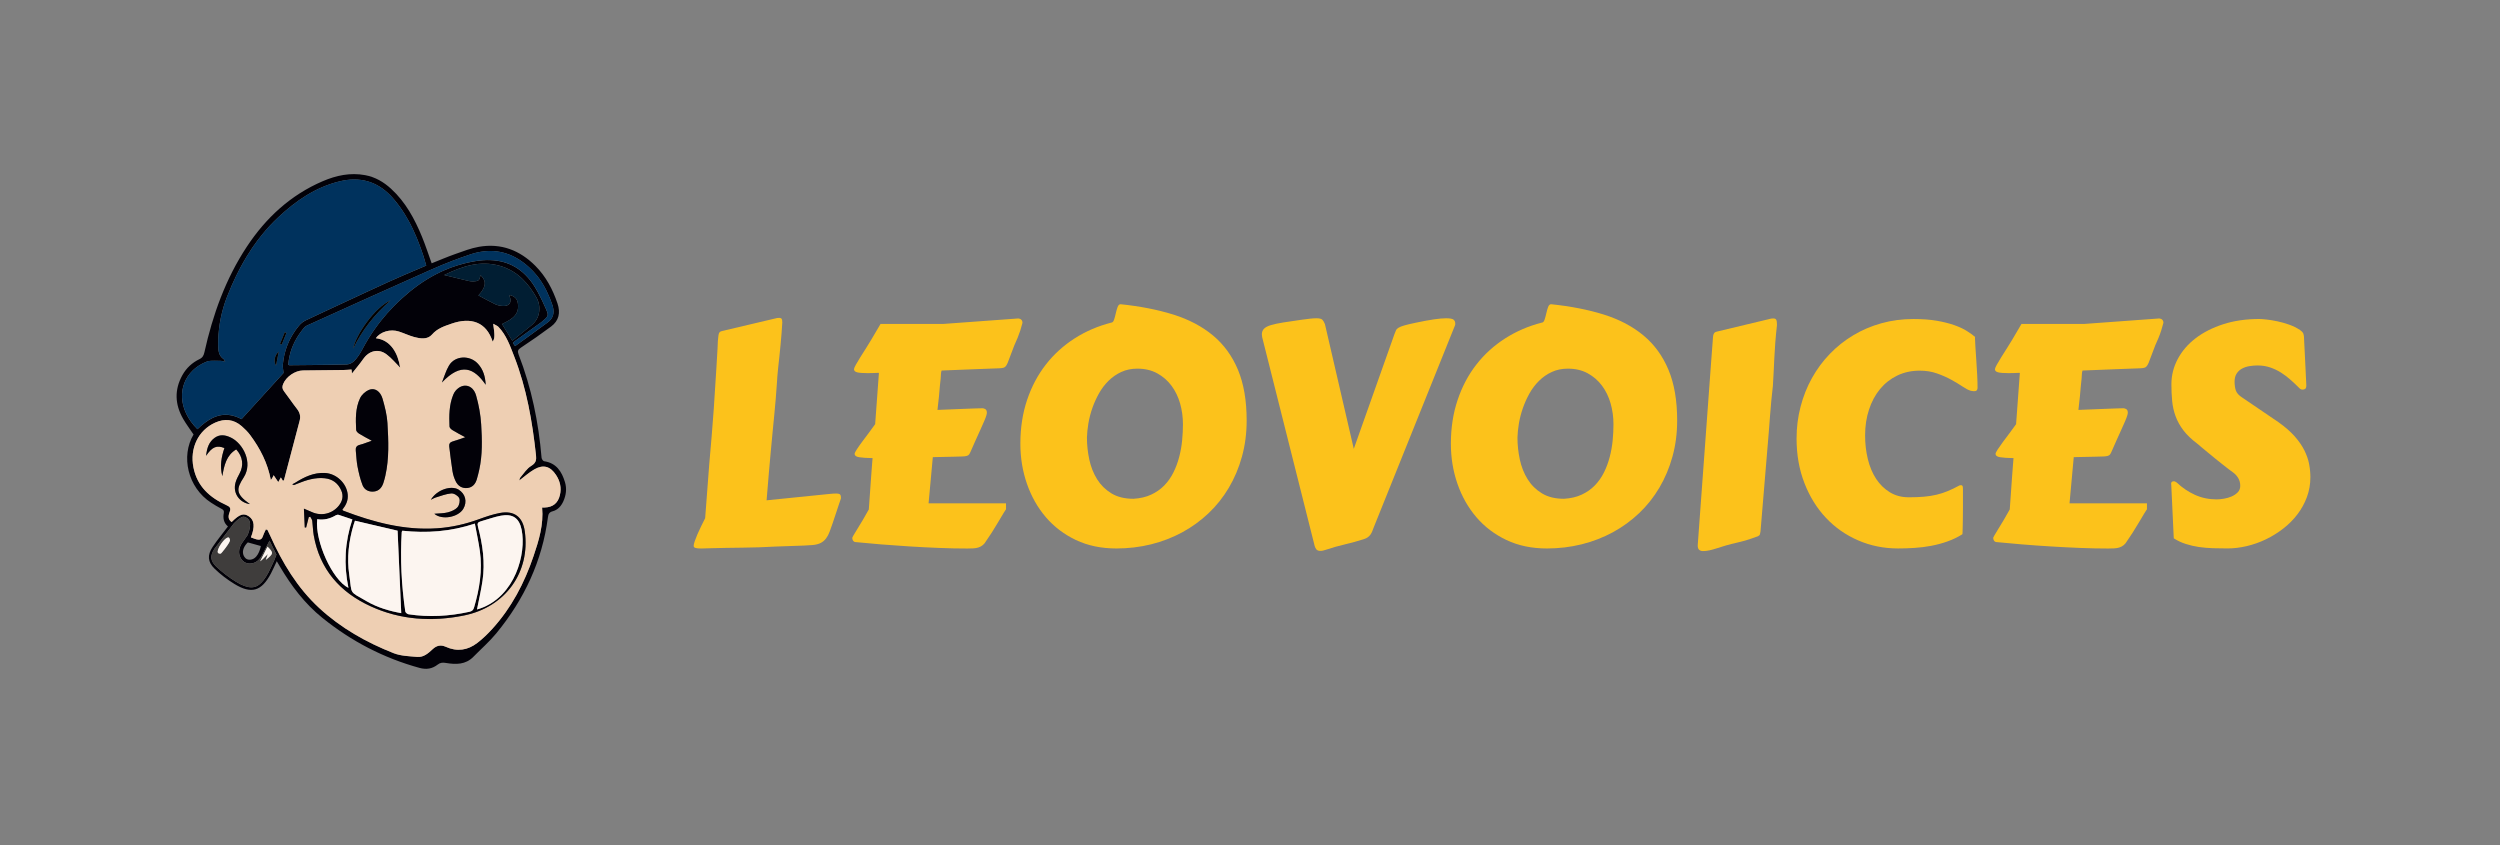 <svg width="142" height="48" viewBox="0 0 142 48" fill="none" xmlns="http://www.w3.org/2000/svg">
<rect x="0" y="0" width="142" height="48" fill="#808080" stroke="none"/>
<g id="Frame" clip-path="url(#clip0_339_909)">
<g id="Group">
<path id="Vector" d="M44.427 18.42C44.421 18.557 44.409 18.727 44.393 18.93C44.375 19.133 44.357 19.347 44.337 19.573C44.317 19.799 44.294 20.027 44.268 20.259C44.243 20.491 44.219 20.704 44.199 20.898C44.179 21.093 44.163 21.26 44.152 21.4C44.141 21.54 44.135 21.631 44.135 21.671C44.112 22.025 44.088 22.354 44.062 22.656C44.036 22.96 44.009 23.259 43.98 23.556C43.952 23.854 43.922 24.16 43.89 24.478C43.858 24.795 43.825 25.145 43.791 25.529C43.757 25.912 43.718 26.337 43.676 26.806C43.633 27.275 43.588 27.812 43.542 28.418L47.092 28.058C47.252 28.041 47.383 28.033 47.486 28.033C47.611 28.033 47.69 28.053 47.721 28.093C47.752 28.133 47.768 28.196 47.768 28.282C47.768 28.294 47.765 28.309 47.759 28.329C47.753 28.349 47.741 28.387 47.72 28.444C47.7 28.502 47.672 28.584 47.635 28.694C47.598 28.802 47.547 28.953 47.485 29.148L47.296 29.714C47.233 29.897 47.174 30.061 47.12 30.207C47.065 30.353 46.998 30.479 46.919 30.585C46.839 30.691 46.739 30.775 46.619 30.838C46.499 30.901 46.344 30.941 46.156 30.958C46.036 30.969 45.873 30.979 45.667 30.988C45.461 30.997 45.224 31.005 44.956 31.013C44.688 31.022 44.398 31.032 44.086 31.043C43.775 31.055 43.456 31.069 43.13 31.086C42.81 31.098 42.487 31.105 42.161 31.107C41.835 31.11 41.526 31.114 41.234 31.12C40.943 31.126 40.674 31.132 40.429 31.138C40.183 31.143 39.98 31.149 39.82 31.155C39.671 31.155 39.564 31.143 39.499 31.121C39.432 31.099 39.4 31.061 39.4 31.009C39.4 30.946 39.421 30.856 39.461 30.739C39.501 30.621 39.552 30.49 39.615 30.345C39.679 30.2 39.749 30.048 39.826 29.89C39.902 29.733 39.978 29.58 40.053 29.432L40.285 26.371C40.331 25.851 40.376 25.322 40.422 24.785C40.468 24.248 40.508 23.727 40.542 23.224L40.688 20.953C40.722 20.416 40.745 20.025 40.757 19.782C40.768 19.539 40.774 19.407 40.774 19.383C40.786 19.28 40.795 19.195 40.8 19.126C40.805 19.057 40.815 19.001 40.83 18.955C40.844 18.909 40.866 18.875 40.894 18.852C40.922 18.83 40.965 18.812 41.022 18.8L44.032 18.089C44.095 18.067 44.172 18.055 44.263 18.055C44.327 18.055 44.37 18.074 44.397 18.111C44.422 18.148 44.435 18.218 44.435 18.321C44.435 18.332 44.434 18.348 44.432 18.367C44.428 18.385 44.427 18.404 44.427 18.42Z" fill="#FCC21B"/>
<path id="Vector_2" d="M56.027 23.59C56.005 23.67 55.961 23.783 55.899 23.929C55.835 24.075 55.762 24.239 55.68 24.422C55.597 24.605 55.508 24.801 55.414 25.01C55.32 25.219 55.227 25.428 55.136 25.64C55.102 25.72 55.07 25.779 55.041 25.817C55.013 25.854 54.968 25.881 54.904 25.898C54.841 25.916 54.754 25.926 54.642 25.928C54.531 25.931 54.375 25.935 54.175 25.941L52.984 25.966L52.743 28.59H57.142V28.925C57.13 28.937 57.082 29.013 56.996 29.153C56.91 29.293 56.81 29.46 56.697 29.655C56.583 29.849 56.462 30.045 56.337 30.243C56.211 30.44 56.105 30.599 56.019 30.718C55.962 30.822 55.897 30.902 55.822 30.963C55.748 31.023 55.666 31.067 55.578 31.096C55.489 31.124 55.392 31.142 55.286 31.147C55.18 31.153 55.064 31.156 54.938 31.156C54.424 31.156 53.888 31.145 53.331 31.122C52.773 31.1 52.218 31.071 51.663 31.037C51.109 31.003 50.567 30.964 50.038 30.921C49.51 30.878 49.02 30.833 48.568 30.788C48.529 30.782 48.492 30.759 48.461 30.719C48.43 30.68 48.415 30.634 48.415 30.582C48.391 30.582 48.408 30.534 48.461 30.436C48.516 30.339 48.592 30.213 48.689 30.059C48.786 29.904 48.893 29.729 49.01 29.531C49.127 29.334 49.24 29.135 49.349 28.936L49.486 27.006C49.509 26.681 49.528 26.437 49.541 26.278C49.556 26.118 49.563 26.032 49.563 26.021C49.219 26.015 48.964 25.998 48.795 25.969C48.627 25.941 48.542 25.878 48.542 25.781C48.542 25.735 48.584 25.649 48.667 25.524C48.749 25.398 48.85 25.253 48.971 25.091C49.091 24.928 49.218 24.758 49.353 24.581C49.487 24.404 49.605 24.241 49.709 24.093L49.923 21.177H49.897C49.772 21.183 49.657 21.187 49.554 21.19C49.451 21.193 49.356 21.194 49.271 21.194C48.996 21.194 48.801 21.178 48.683 21.147C48.566 21.116 48.507 21.057 48.507 20.971C48.507 20.931 48.541 20.849 48.61 20.722C48.679 20.597 48.765 20.452 48.867 20.289C48.97 20.127 49.078 19.954 49.193 19.774C49.308 19.595 49.41 19.427 49.501 19.273L50.016 18.398H53.6L57.828 18.089C57.834 18.089 57.849 18.09 57.875 18.093C57.9 18.096 57.927 18.105 57.956 18.119C57.985 18.133 58.012 18.157 58.038 18.192C58.063 18.226 58.077 18.274 58.077 18.337L57.949 18.783C57.909 18.909 57.86 19.042 57.803 19.182C57.745 19.322 57.683 19.466 57.614 19.615L57.236 20.609C57.197 20.707 57.151 20.781 57.099 20.832C57.048 20.884 56.939 20.912 56.773 20.918C56.338 20.929 55.855 20.948 55.32 20.973C54.786 20.998 54.173 21.024 53.481 21.046C53.458 21.126 53.447 21.19 53.447 21.239C53.447 21.288 53.441 21.38 53.429 21.517L53.386 21.911C53.375 22.094 53.358 22.292 53.335 22.503C53.312 22.714 53.283 22.975 53.249 23.283C53.541 23.271 53.825 23.261 54.102 23.249C54.38 23.237 54.633 23.228 54.861 23.219C55.09 23.21 55.289 23.203 55.457 23.197C55.625 23.192 55.744 23.189 55.813 23.189C55.859 23.189 55.91 23.206 55.968 23.24C56.025 23.274 56.053 23.34 56.053 23.438C56.053 23.483 56.045 23.534 56.027 23.59Z" fill="#FCC21B"/>
<path id="Vector_3" d="M63.41 31.153C62.553 31.153 61.787 30.993 61.112 30.673C60.438 30.352 59.868 29.919 59.402 29.374C58.936 28.828 58.579 28.196 58.33 27.478C58.081 26.761 57.957 26.002 57.957 25.202C57.957 24.305 58.084 23.477 58.338 22.72C58.592 21.963 58.949 21.29 59.406 20.705C59.863 20.119 60.408 19.625 61.039 19.221C61.671 18.817 62.364 18.519 63.119 18.325C63.187 18.325 63.24 18.27 63.277 18.162C63.314 18.053 63.347 17.934 63.375 17.802C63.404 17.671 63.439 17.55 63.479 17.442C63.519 17.333 63.576 17.28 63.65 17.28C64.759 17.395 65.756 17.59 66.643 17.867C67.529 18.145 68.28 18.541 68.898 19.055C69.516 19.57 69.989 20.22 70.317 21.006C70.645 21.792 70.81 22.751 70.81 23.883C70.81 24.609 70.721 25.292 70.544 25.932C70.367 26.573 70.118 27.163 69.798 27.703C69.478 28.243 69.094 28.727 68.645 29.152C68.197 29.578 67.697 29.939 67.149 30.237C66.6 30.534 66.009 30.761 65.378 30.919C64.746 31.074 64.091 31.153 63.41 31.153ZM61.738 24.859C61.738 25.271 61.783 25.683 61.871 26.098C61.96 26.512 62.107 26.885 62.313 27.217C62.519 27.548 62.791 27.817 63.127 28.022C63.465 28.229 63.882 28.331 64.379 28.331C64.763 28.308 65.099 28.23 65.387 28.095C65.675 27.961 65.924 27.787 66.133 27.572C66.342 27.357 66.514 27.111 66.651 26.834C66.789 26.557 66.898 26.265 66.977 25.96C67.057 25.654 67.114 25.341 67.145 25.021C67.176 24.701 67.191 24.392 67.191 24.094C67.191 23.689 67.137 23.296 67.029 22.915C66.92 22.535 66.757 22.199 66.54 21.908C66.323 21.616 66.053 21.382 65.73 21.205C65.407 21.028 65.031 20.939 64.602 20.939C64.265 20.939 63.961 21.002 63.689 21.128C63.417 21.253 63.176 21.421 62.964 21.63C62.753 21.839 62.571 22.078 62.419 22.35C62.267 22.621 62.142 22.901 62.041 23.191C61.941 23.48 61.867 23.768 61.819 24.056C61.771 24.346 61.744 24.614 61.738 24.859Z" fill="#FCC21B"/>
<path id="Vector_4" d="M78.029 29.953C78.001 30.027 77.974 30.099 77.948 30.167C77.921 30.235 77.889 30.298 77.849 30.355C77.809 30.413 77.759 30.464 77.699 30.51C77.639 30.556 77.563 30.593 77.472 30.622C77.112 30.737 76.755 30.835 76.4 30.918C76.045 31 75.688 31.102 75.327 31.222C75.258 31.245 75.199 31.262 75.147 31.274C75.096 31.286 75.047 31.291 75.001 31.291C74.898 31.291 74.824 31.266 74.778 31.215C74.733 31.163 74.699 31.098 74.675 31.017L71.743 19.356C71.697 19.207 71.674 19.085 71.674 18.987C71.674 18.862 71.714 18.758 71.793 18.674C71.873 18.591 72.004 18.522 72.184 18.468C72.364 18.413 72.595 18.364 72.878 18.318C73.162 18.272 73.509 18.221 73.92 18.163C74.121 18.135 74.289 18.114 74.426 18.099C74.564 18.084 74.68 18.078 74.778 18.078C74.943 18.078 75.053 18.105 75.107 18.159C75.162 18.214 75.212 18.297 75.257 18.412L76.895 25.494L79.202 18.986C79.236 18.895 79.266 18.821 79.292 18.764C79.317 18.706 79.366 18.657 79.438 18.614C79.509 18.571 79.618 18.528 79.764 18.485C79.91 18.442 80.12 18.393 80.394 18.335C80.823 18.244 81.178 18.178 81.458 18.138C81.738 18.098 81.964 18.078 82.135 18.078C82.352 18.078 82.494 18.103 82.559 18.154C82.626 18.206 82.658 18.28 82.658 18.377C82.663 18.417 82.657 18.459 82.636 18.502C82.616 18.545 82.594 18.597 82.572 18.66L78.029 29.953Z" fill="#FCC21B"/>
<path id="Vector_5" d="M87.864 31.153C87.006 31.153 86.24 30.993 85.566 30.673C84.891 30.352 84.321 29.919 83.855 29.374C83.389 28.828 83.032 28.196 82.783 27.478C82.534 26.761 82.41 26.002 82.41 25.202C82.41 24.305 82.538 23.477 82.792 22.72C83.046 21.963 83.402 21.29 83.859 20.705C84.316 20.119 84.861 19.625 85.493 19.221C86.124 18.818 86.818 18.519 87.572 18.325C87.641 18.325 87.693 18.27 87.73 18.162C87.767 18.053 87.8 17.934 87.829 17.802C87.857 17.671 87.892 17.55 87.932 17.442C87.972 17.333 88.029 17.28 88.103 17.28C89.212 17.395 90.209 17.59 91.096 17.867C91.982 18.145 92.733 18.541 93.351 19.055C93.969 19.57 94.442 20.22 94.77 21.006C95.099 21.792 95.263 22.751 95.263 23.883C95.263 24.609 95.174 25.292 94.997 25.932C94.82 26.573 94.571 27.163 94.251 27.703C93.931 28.243 93.547 28.727 93.098 29.152C92.65 29.578 92.15 29.939 91.602 30.237C91.053 30.534 90.462 30.761 89.831 30.919C89.2 31.074 88.545 31.153 87.864 31.153ZM86.192 24.859C86.192 25.271 86.237 25.683 86.325 26.098C86.414 26.512 86.561 26.885 86.767 27.217C86.973 27.548 87.245 27.817 87.581 28.022C87.919 28.229 88.337 28.331 88.834 28.331C89.217 28.308 89.553 28.23 89.841 28.095C90.13 27.961 90.378 27.787 90.587 27.572C90.796 27.357 90.968 27.111 91.106 26.834C91.243 26.557 91.352 26.265 91.431 25.96C91.511 25.654 91.568 25.341 91.599 25.021C91.63 24.701 91.645 24.392 91.645 24.094C91.645 23.689 91.591 23.296 91.483 22.915C91.374 22.535 91.212 22.199 90.995 21.908C90.778 21.616 90.507 21.382 90.184 21.205C89.861 21.028 89.486 20.939 89.056 20.939C88.719 20.939 88.415 21.002 88.143 21.128C87.871 21.253 87.63 21.421 87.418 21.63C87.207 21.839 87.025 22.078 86.873 22.35C86.721 22.621 86.596 22.901 86.496 23.191C86.395 23.48 86.322 23.768 86.273 24.056C86.225 24.346 86.198 24.614 86.192 24.859Z" fill="#FCC21B"/>
<path id="Vector_6" d="M96.43 30.982L96.859 25.117C97.002 23.151 97.108 21.708 97.176 20.787C97.245 19.867 97.279 19.41 97.279 19.416C97.285 19.312 97.291 19.227 97.297 19.159C97.302 19.09 97.314 19.033 97.331 18.987C97.348 18.942 97.371 18.908 97.4 18.884C97.428 18.862 97.471 18.844 97.528 18.833L100.495 18.122C100.569 18.099 100.646 18.087 100.726 18.087C100.806 18.087 100.861 18.112 100.889 18.16C100.917 18.209 100.932 18.307 100.932 18.456C100.892 18.81 100.861 19.142 100.837 19.451C100.815 19.759 100.795 20.054 100.782 20.334C100.767 20.614 100.754 20.884 100.743 21.144C100.731 21.404 100.718 21.663 100.7 21.921C100.666 22.201 100.636 22.481 100.61 22.762C100.584 23.042 100.56 23.332 100.537 23.631C100.513 23.931 100.49 24.249 100.464 24.583C100.438 24.918 100.408 25.282 100.373 25.677L99.996 30.195C99.99 30.247 99.98 30.296 99.965 30.345C99.951 30.393 99.913 30.432 99.85 30.46C99.844 30.46 99.81 30.472 99.746 30.495C99.683 30.518 99.601 30.547 99.497 30.585C99.394 30.622 99.275 30.661 99.137 30.701C99 30.741 98.854 30.778 98.701 30.813C98.444 30.87 98.219 30.928 98.027 30.984C97.836 31.041 97.665 31.094 97.517 31.143C97.369 31.191 97.231 31.229 97.106 31.258C96.98 31.287 96.854 31.301 96.728 31.301C96.643 31.301 96.571 31.278 96.514 31.232C96.459 31.184 96.43 31.102 96.43 30.982Z" fill="#FCC21B"/>
<path id="Vector_7" d="M102.045 24.911C102.045 24.282 102.121 23.677 102.273 23.097C102.424 22.517 102.639 21.976 102.92 21.472C103.2 20.969 103.538 20.512 103.935 20.101C104.332 19.689 104.777 19.336 105.268 19.042C105.76 18.747 106.293 18.52 106.868 18.36C107.442 18.2 108.047 18.12 108.681 18.12C109.184 18.12 109.626 18.153 110.007 18.218C110.387 18.284 110.718 18.367 111.001 18.467C111.284 18.567 111.522 18.677 111.712 18.797C111.903 18.916 112.063 19.031 112.188 19.14C112.182 19.14 112.179 19.161 112.179 19.201C112.179 19.286 112.186 19.444 112.201 19.672C112.215 19.901 112.232 20.156 112.252 20.435C112.273 20.715 112.289 21 112.304 21.289C112.318 21.578 112.325 21.828 112.325 22.039C112.325 22.073 112.314 22.112 112.291 22.154C112.269 22.197 112.211 22.219 112.12 22.219C112.068 22.219 112.005 22.21 111.931 22.193C111.811 22.159 111.66 22.081 111.477 21.958C111.294 21.835 111.081 21.706 110.838 21.572C110.594 21.437 110.323 21.318 110.023 21.212C109.724 21.106 109.396 21.053 109.041 21.053C108.573 21.053 108.147 21.146 107.764 21.331C107.381 21.517 107.055 21.773 106.786 22.099C106.518 22.425 106.308 22.812 106.161 23.261C106.012 23.709 105.938 24.2 105.938 24.731C105.938 25.2 105.989 25.647 106.092 26.073C106.196 26.499 106.351 26.871 106.559 27.192C106.768 27.512 107.028 27.767 107.34 27.959C107.651 28.151 108.013 28.246 108.425 28.246C108.751 28.246 109.04 28.235 109.291 28.212C109.543 28.19 109.776 28.152 109.994 28.1C110.211 28.049 110.424 27.981 110.633 27.894C110.842 27.807 111.066 27.699 111.307 27.568C111.318 27.562 111.346 27.559 111.392 27.559C111.432 27.559 111.459 27.575 111.474 27.606C111.488 27.637 111.495 27.701 111.495 27.799V28.828C111.495 29.017 111.494 29.201 111.491 29.381C111.488 29.561 111.486 29.722 111.483 29.865C111.48 30.008 111.477 30.124 111.474 30.212C111.471 30.301 111.467 30.346 111.461 30.346C111.199 30.511 110.916 30.648 110.617 30.753C110.317 30.86 110.008 30.942 109.69 31.003C109.373 31.063 109.054 31.103 108.734 31.122C108.414 31.143 108.105 31.152 107.808 31.152C107.002 31.152 106.247 31 105.544 30.694C104.84 30.389 104.23 29.962 103.714 29.413C103.196 28.864 102.789 28.206 102.492 27.441C102.194 26.675 102.045 25.831 102.045 24.911Z" fill="#FCC21B"/>
<path id="Vector_8" d="M120.832 23.59C120.809 23.67 120.766 23.783 120.704 23.929C120.642 24.075 120.568 24.239 120.485 24.422C120.402 24.605 120.314 24.801 120.219 25.01C120.125 25.219 120.033 25.428 119.941 25.64C119.907 25.72 119.875 25.779 119.847 25.817C119.818 25.854 119.773 25.881 119.709 25.898C119.646 25.916 119.56 25.926 119.448 25.928C119.336 25.931 119.18 25.935 118.981 25.941L117.789 25.966L117.549 28.59H121.947V28.925C121.936 28.937 121.887 29.013 121.801 29.153C121.716 29.293 121.616 29.46 121.502 29.655C121.387 29.849 121.267 30.045 121.142 30.243C121.016 30.44 120.91 30.599 120.825 30.718C120.767 30.822 120.702 30.902 120.627 30.963C120.553 31.023 120.471 31.067 120.383 31.096C120.294 31.124 120.197 31.142 120.091 31.147C119.985 31.153 119.869 31.156 119.744 31.156C119.229 31.156 118.693 31.145 118.136 31.122C117.579 31.1 117.023 31.071 116.469 31.037C115.914 31.003 115.372 30.964 114.844 30.921C114.315 30.878 113.825 30.833 113.374 30.788C113.334 30.782 113.298 30.759 113.267 30.719C113.235 30.68 113.22 30.634 113.22 30.582C113.197 30.582 113.213 30.534 113.267 30.436C113.321 30.339 113.397 30.213 113.494 30.059C113.592 29.904 113.699 29.729 113.815 29.531C113.932 29.334 114.045 29.135 114.154 28.936L114.291 27.006C114.314 26.681 114.333 26.437 114.347 26.278C114.361 26.118 114.368 26.032 114.368 26.021C114.024 26.015 113.77 25.998 113.6 25.969C113.432 25.941 113.347 25.878 113.347 25.781C113.347 25.735 113.389 25.649 113.472 25.524C113.555 25.398 113.656 25.253 113.776 25.091C113.896 24.928 114.024 24.758 114.158 24.581C114.292 24.404 114.411 24.241 114.514 24.093L114.728 21.177H114.703C114.577 21.183 114.462 21.187 114.359 21.19C114.256 21.193 114.162 21.194 114.076 21.194C113.802 21.194 113.606 21.178 113.488 21.147C113.372 21.116 113.312 21.057 113.312 20.971C113.312 20.931 113.346 20.849 113.415 20.722C113.484 20.597 113.57 20.452 113.672 20.289C113.775 20.127 113.883 19.954 113.998 19.774C114.113 19.595 114.215 19.427 114.307 19.273L114.821 18.398H118.406L122.633 18.089C122.639 18.089 122.655 18.09 122.68 18.093C122.705 18.096 122.732 18.105 122.762 18.119C122.79 18.133 122.817 18.157 122.843 18.192C122.87 18.226 122.882 18.274 122.882 18.337L122.754 18.783C122.714 18.909 122.665 19.042 122.608 19.182C122.551 19.322 122.488 19.466 122.419 19.615L122.042 20.609C122.002 20.707 121.956 20.781 121.904 20.832C121.853 20.884 121.744 20.912 121.579 20.918C121.145 20.929 120.66 20.948 120.125 20.973C119.591 20.998 118.978 21.024 118.286 21.046C118.264 21.126 118.252 21.19 118.252 21.239C118.252 21.288 118.246 21.38 118.234 21.517L118.192 21.911C118.18 22.094 118.163 22.292 118.14 22.503C118.118 22.714 118.089 22.975 118.054 23.283C118.346 23.271 118.63 23.261 118.908 23.249C119.185 23.237 119.438 23.228 119.667 23.219C119.895 23.21 120.094 23.203 120.262 23.197C120.43 23.192 120.549 23.189 120.618 23.189C120.664 23.189 120.716 23.206 120.773 23.24C120.83 23.274 120.859 23.34 120.859 23.438C120.858 23.483 120.849 23.534 120.832 23.59Z" fill="#FCC21B"/>
<path id="Vector_9" d="M123.327 27.517C123.327 27.512 123.326 27.506 123.323 27.5C123.32 27.494 123.319 27.488 123.319 27.482C123.319 27.385 123.371 27.337 123.474 27.337C123.526 27.337 123.583 27.362 123.645 27.413C123.954 27.705 124.297 27.937 124.675 28.108C125.052 28.279 125.464 28.365 125.909 28.365C126.029 28.365 126.166 28.352 126.321 28.326C126.476 28.301 126.621 28.257 126.758 28.198C126.895 28.138 127.011 28.059 127.105 27.962C127.2 27.865 127.246 27.742 127.246 27.593C127.246 27.428 127.206 27.279 127.127 27.148C127.047 27.016 126.941 26.904 126.809 26.813C126.758 26.779 126.681 26.722 126.578 26.642C126.475 26.562 126.358 26.471 126.227 26.367C126.095 26.264 125.958 26.154 125.815 26.038C125.672 25.921 125.537 25.809 125.407 25.703C125.279 25.597 125.163 25.502 125.06 25.416C124.957 25.33 124.88 25.264 124.828 25.218C124.491 24.966 124.224 24.712 124.027 24.456C123.829 24.199 123.679 23.929 123.576 23.65C123.473 23.37 123.408 23.08 123.379 22.78C123.35 22.48 123.336 22.161 123.336 21.824C123.336 21.321 123.456 20.843 123.696 20.392C123.936 19.94 124.275 19.547 124.712 19.212C125.149 18.878 125.673 18.612 126.285 18.414C126.897 18.217 127.577 18.119 128.325 18.119C128.417 18.119 128.554 18.128 128.737 18.149C128.92 18.169 129.121 18.201 129.341 18.247C129.561 18.293 129.786 18.356 130.014 18.436C130.243 18.516 130.451 18.619 130.64 18.744C130.703 18.79 130.753 18.836 130.79 18.881C130.827 18.927 130.851 18.998 130.863 19.096C130.891 19.559 130.914 20.014 130.931 20.463C130.948 20.912 130.971 21.388 130.999 21.891C130.999 21.988 130.978 22.052 130.939 22.084C130.899 22.115 130.847 22.13 130.784 22.13C130.721 22.13 130.672 22.113 130.638 22.079C130.473 21.913 130.3 21.75 130.123 21.59C129.946 21.431 129.76 21.289 129.566 21.166C129.371 21.043 129.164 20.944 128.944 20.87C128.724 20.796 128.486 20.758 128.228 20.758C128.073 20.758 127.919 20.771 127.765 20.797C127.61 20.823 127.47 20.87 127.344 20.938C127.219 21.007 127.117 21.101 127.04 21.221C126.963 21.341 126.924 21.493 126.924 21.676C126.924 21.87 126.948 22.039 126.997 22.182C127.046 22.325 127.167 22.459 127.362 22.584L129.42 23.982C129.797 24.25 130.103 24.518 130.337 24.783C130.572 25.049 130.755 25.314 130.886 25.576C131.017 25.839 131.108 26.098 131.157 26.353C131.205 26.607 131.23 26.858 131.23 27.103C131.23 27.503 131.163 27.88 131.032 28.235C130.901 28.589 130.721 28.917 130.492 29.216C130.263 29.516 129.996 29.785 129.69 30.022C129.385 30.259 129.057 30.463 128.709 30.631C128.36 30.799 127.998 30.928 127.624 31.017C127.249 31.106 126.882 31.151 126.522 31.151C126.242 31.151 125.967 31.147 125.695 31.138C125.424 31.129 125.159 31.107 124.902 31.07C124.645 31.033 124.396 30.975 124.156 30.898C123.916 30.822 123.687 30.715 123.47 30.577L123.327 27.517Z" fill="#FCC21B"/>
</g>
<g id="Group_2">
<path id="Vector_10" d="M30.389 16.31C30.448 16.407 30.505 16.506 30.56 16.605C30.505 16.506 30.449 16.407 30.389 16.31ZM29.422 17.316C29.419 17.278 29.416 17.243 29.409 17.21C29.415 17.243 29.419 17.278 29.422 17.316C29.432 17.455 29.417 17.574 29.383 17.677C29.418 17.574 29.433 17.455 29.422 17.316ZM28.968 18.16C29.017 18.128 29.063 18.094 29.108 18.058C29.063 18.094 29.017 18.127 28.968 18.16ZM27.27 15.711C27.277 15.684 27.285 15.658 27.293 15.635C27.284 15.659 27.277 15.685 27.27 15.711ZM27.247 15.8C27.256 15.772 27.262 15.742 27.27 15.712C27.262 15.741 27.256 15.771 27.247 15.8ZM20.574 19.857C20.545 19.914 20.513 19.969 20.481 20.025C20.514 19.969 20.545 19.914 20.574 19.857C20.694 19.632 20.819 19.411 20.953 19.196C20.819 19.411 20.693 19.632 20.574 19.857ZM20.376 20.187C20.413 20.134 20.447 20.079 20.48 20.025C20.448 20.08 20.413 20.135 20.376 20.187ZM20.262 20.343C20.302 20.293 20.341 20.241 20.376 20.188C20.34 20.241 20.302 20.292 20.262 20.343ZM20.136 20.488C20.13 20.495 20.124 20.502 20.116 20.508C20.124 20.502 20.131 20.495 20.136 20.488C20.18 20.441 20.222 20.393 20.262 20.343C20.222 20.392 20.18 20.441 20.136 20.488ZM18.53 17.647C19.314 17.28 20.1 16.914 20.887 16.55C20.1 16.914 19.315 17.28 18.53 17.647ZM16.098 21.122C16.099 21.142 16.102 21.162 16.103 21.183L16.104 21.183C16.102 21.162 16.101 21.142 16.098 21.122ZM14.839 30.61C14.855 30.598 14.869 30.582 14.88 30.564C14.869 30.581 14.855 30.597 14.839 30.61ZM14.799 30.635C14.814 30.629 14.827 30.62 14.839 30.61C14.827 30.62 14.814 30.628 14.799 30.635ZM14.697 30.654C14.715 30.654 14.732 30.651 14.75 30.649C14.735 30.653 14.717 30.654 14.697 30.654ZM13.598 23.747C13.638 23.766 13.678 23.786 13.718 23.808C13.678 23.786 13.638 23.767 13.598 23.747ZM12.91 16.825C12.889 16.878 12.868 16.933 12.849 16.986C12.868 16.933 12.889 16.879 12.91 16.825C12.994 16.613 13.081 16.406 13.171 16.2C13.079 16.406 12.993 16.614 12.91 16.825ZM11.725 20.547C11.669 20.57 11.615 20.594 11.563 20.619C11.615 20.594 11.669 20.57 11.725 20.547ZM11.336 20.743C11.384 20.714 11.433 20.685 11.484 20.658C11.434 20.685 11.385 20.713 11.336 20.743Z" fill="#020108"/>
<path id="Vector_11" d="M32.091 27.388C31.909 26.786 31.601 26.297 30.902 26.197C30.845 26.189 30.767 26.071 30.761 25.999C30.591 23.986 30.189 22.025 29.458 20.139C29.384 19.948 29.411 19.862 29.588 19.747C30.17 19.364 30.741 18.963 31.3 18.548C31.747 18.215 31.843 17.765 31.666 17.238C31.397 16.44 31.012 15.709 30.416 15.108C29.532 14.216 28.462 13.798 27.204 14.018C26.744 14.098 26.297 14.274 25.852 14.431C25.401 14.591 24.959 14.781 24.518 14.956C24.331 14.44 24.169 13.934 23.968 13.446C23.552 12.434 23.037 11.478 22.216 10.725C21.792 10.336 21.309 10.053 20.737 9.948C19.898 9.792 19.098 9.963 18.332 10.292C16.505 11.076 15.104 12.371 14.019 14.014C12.81 15.845 12.085 17.878 11.611 20.008C11.571 20.189 11.509 20.313 11.328 20.4C10.915 20.6 10.586 20.901 10.361 21.306C9.895 22.144 9.935 22.977 10.404 23.793C10.581 24.099 10.796 24.384 10.994 24.68C10.264 25.901 10.652 27.686 11.992 28.554C12.179 28.675 12.372 28.792 12.57 28.895C12.679 28.952 12.74 29.001 12.713 29.138C12.656 29.43 12.706 29.7 12.947 29.902C12.649 30.297 12.342 30.669 12.076 31.068C11.768 31.53 11.791 31.919 12.19 32.304C12.526 32.63 12.909 32.921 13.31 33.166C14.28 33.761 14.856 33.585 15.39 32.572C15.505 32.354 15.602 32.126 15.721 31.877C15.79 31.994 15.844 32.086 15.899 32.178C16.548 33.281 17.312 34.291 18.316 35.099C19.957 36.422 21.79 37.377 23.826 37.936C24.212 38.042 24.552 37.99 24.858 37.75C25.009 37.631 25.143 37.624 25.331 37.656C25.889 37.749 26.444 37.76 26.888 37.306C27.322 36.863 27.795 36.452 28.188 35.975C29.771 34.05 30.799 31.868 31.123 29.378C31.147 29.192 31.198 29.093 31.395 29.039C31.682 28.963 31.873 28.748 31.995 28.479C32.155 28.128 32.202 27.758 32.091 27.388ZM25.729 14.804C25.873 14.748 26.019 14.694 26.165 14.641C26.36 14.571 26.556 14.503 26.753 14.439C26.776 14.431 26.801 14.423 26.824 14.417C26.871 14.402 26.917 14.388 26.963 14.377L27.033 14.359C27.08 14.348 27.126 14.338 27.171 14.328C27.218 14.318 27.264 14.31 27.309 14.303C27.377 14.291 27.444 14.282 27.511 14.274C28.508 14.17 29.395 14.537 30.164 15.291C30.187 15.313 30.208 15.334 30.23 15.357H30.231C30.243 15.369 30.255 15.382 30.266 15.393C30.278 15.405 30.29 15.418 30.3 15.429C30.369 15.503 30.435 15.578 30.497 15.656C30.511 15.673 30.523 15.689 30.536 15.706C30.559 15.735 30.582 15.764 30.603 15.794C30.773 16.024 30.918 16.268 31.045 16.524C31.108 16.652 31.166 16.782 31.221 16.915C31.234 16.948 31.248 16.981 31.261 17.015C31.301 17.116 31.338 17.218 31.373 17.321C31.383 17.354 31.394 17.386 31.402 17.418C31.498 17.777 31.423 18.082 31.104 18.317C30.798 18.544 30.49 18.768 30.182 18.991C29.873 19.213 29.564 19.435 29.256 19.659C29.116 19.471 29.114 19.47 29.258 19.368C29.502 19.194 29.744 19.021 29.987 18.846C30.109 18.76 30.23 18.673 30.351 18.587C30.473 18.499 30.594 18.413 30.715 18.326C30.721 18.322 30.726 18.319 30.73 18.315C30.735 18.311 30.741 18.307 30.745 18.304C30.755 18.296 30.765 18.288 30.774 18.279C30.794 18.263 30.812 18.246 30.831 18.23C30.842 18.219 30.855 18.209 30.866 18.199C30.9 18.17 30.929 18.144 30.956 18.12C30.974 18.103 30.989 18.088 31.004 18.073C31.153 17.92 31.136 17.834 31.002 17.532C30.864 17.22 30.72 16.907 30.556 16.608C30.502 16.508 30.445 16.409 30.386 16.313C30.305 16.181 30.221 16.058 30.132 15.943C30.044 15.828 29.951 15.723 29.854 15.627C29.119 14.889 28.157 14.649 27.02 14.831C26.961 14.841 26.904 14.851 26.845 14.861C26.673 14.892 26.503 14.93 26.337 14.973C26.226 15.001 26.116 15.033 26.008 15.066C25.9 15.1 25.792 15.136 25.686 15.174C25.633 15.193 25.58 15.213 25.528 15.232C25.424 15.272 25.32 15.315 25.219 15.36C25.167 15.383 25.116 15.405 25.066 15.428C24.965 15.475 24.866 15.525 24.766 15.576C24.074 15.934 23.44 16.395 22.849 16.932C22.817 16.961 22.785 16.989 22.754 17.019C22.691 17.078 22.629 17.137 22.566 17.197C22.536 17.227 22.505 17.258 22.474 17.288C22.432 17.328 22.391 17.369 22.351 17.41C22.108 17.659 21.879 17.916 21.665 18.185C21.407 18.508 21.168 18.846 20.949 19.198C20.816 19.413 20.691 19.634 20.571 19.859C20.541 19.916 20.509 19.971 20.476 20.027C20.443 20.082 20.409 20.136 20.372 20.189C20.336 20.242 20.297 20.294 20.259 20.344C20.219 20.393 20.177 20.442 20.134 20.489C20.127 20.496 20.12 20.503 20.113 20.509C20.107 20.516 20.099 20.523 20.092 20.53C19.986 20.623 19.832 20.697 19.702 20.701C19.023 20.719 18.343 20.728 17.663 20.735C17.255 20.739 16.846 20.743 16.439 20.747C16.431 20.747 16.424 20.744 16.413 20.739C16.409 20.737 16.403 20.733 16.396 20.73C16.389 20.727 16.381 20.723 16.372 20.719C16.397 20.391 16.467 20.082 16.574 19.791C16.59 19.747 16.608 19.703 16.626 19.658C16.69 19.504 16.766 19.355 16.849 19.211C16.874 19.169 16.898 19.129 16.924 19.089C16.95 19.049 16.977 19.008 17.004 18.968C17.018 18.949 17.031 18.928 17.046 18.909C17.089 18.849 17.131 18.791 17.176 18.733C17.206 18.694 17.237 18.656 17.269 18.618C17.282 18.601 17.298 18.586 17.315 18.571C17.341 18.55 17.37 18.529 17.4 18.513C17.413 18.505 17.426 18.497 17.44 18.49C17.456 18.482 17.474 18.474 17.491 18.466C19.804 17.421 22.113 16.369 24.433 15.342C24.862 15.151 25.293 14.97 25.729 14.804ZM28.518 18.405C28.544 18.39 28.572 18.377 28.599 18.363C28.621 18.351 28.643 18.34 28.666 18.328C28.676 18.324 28.684 18.318 28.694 18.313C28.725 18.297 28.756 18.28 28.788 18.265C28.832 18.24 28.876 18.216 28.919 18.19C28.935 18.179 28.952 18.169 28.968 18.159C29.017 18.127 29.064 18.093 29.108 18.057C29.128 18.041 29.147 18.024 29.165 18.008C29.176 17.998 29.185 17.988 29.195 17.978C29.205 17.967 29.215 17.957 29.224 17.947C29.244 17.925 29.261 17.904 29.278 17.881V17.88C29.29 17.865 29.3 17.848 29.311 17.832C29.326 17.806 29.34 17.78 29.354 17.753C29.365 17.728 29.375 17.701 29.385 17.674L29.395 17.643C29.398 17.626 29.403 17.61 29.407 17.592C29.41 17.576 29.414 17.559 29.417 17.543C29.417 17.542 29.418 17.54 29.418 17.539C29.419 17.536 29.419 17.532 29.42 17.528C29.42 17.526 29.42 17.525 29.421 17.523V17.52C29.423 17.505 29.425 17.49 29.426 17.474C29.43 17.423 29.43 17.37 29.425 17.313C29.422 17.275 29.418 17.239 29.412 17.207C29.389 17.081 29.343 16.986 29.266 16.914C29.245 16.895 29.221 16.876 29.195 16.859C29.185 16.852 29.175 16.846 29.165 16.84C29.145 16.828 29.121 16.818 29.098 16.807C29.086 16.801 29.073 16.796 29.061 16.792C29.027 16.779 28.991 16.767 28.952 16.756C28.944 16.768 28.928 16.785 28.93 16.791C29.025 17.003 29.015 17.171 28.918 17.273C28.903 17.289 28.887 17.302 28.867 17.315C28.787 17.368 28.67 17.391 28.522 17.378C28.384 17.367 28.24 17.334 28.116 17.274C27.797 17.12 27.487 16.945 27.173 16.779H27.172C27.184 16.766 27.195 16.754 27.206 16.742C27.239 16.705 27.269 16.669 27.297 16.634C27.321 16.603 27.345 16.573 27.365 16.543C27.385 16.512 27.405 16.483 27.421 16.454C27.609 16.136 27.564 15.885 27.296 15.631C27.288 15.655 27.28 15.681 27.273 15.707C27.266 15.737 27.259 15.767 27.25 15.795C27.247 15.805 27.244 15.814 27.24 15.823C27.234 15.841 27.226 15.858 27.217 15.873C27.211 15.883 27.204 15.893 27.197 15.901C27.193 15.905 27.189 15.909 27.185 15.913C27.113 15.974 26.985 15.981 26.878 15.987C26.781 15.993 26.68 15.972 26.584 15.951C26.143 15.847 25.704 15.738 25.228 15.622C26.259 15.125 27.27 14.77 28.42 15.107C28.48 15.125 28.539 15.144 28.597 15.165C28.654 15.185 28.711 15.208 28.765 15.232C28.848 15.267 28.928 15.307 29.004 15.348C29.043 15.368 29.08 15.389 29.117 15.413C29.154 15.434 29.191 15.458 29.226 15.482C29.274 15.513 29.321 15.547 29.366 15.58C29.395 15.602 29.423 15.623 29.451 15.645C29.506 15.689 29.56 15.736 29.612 15.784C29.638 15.808 29.663 15.832 29.688 15.857C29.992 16.152 30.243 16.506 30.463 16.887C30.749 17.382 30.704 18.071 30.174 18.488C29.906 18.701 29.641 18.916 29.37 19.134C29.28 19.206 29.189 19.279 29.098 19.353V19.352C28.895 19.024 28.707 18.716 28.518 18.405ZM10.949 21.042C10.969 21.024 10.988 21.006 11.008 20.988C11.028 20.97 11.047 20.953 11.069 20.935C11.1 20.909 11.131 20.884 11.164 20.86C11.197 20.835 11.23 20.811 11.265 20.788C11.289 20.773 11.312 20.758 11.336 20.744C11.384 20.714 11.434 20.686 11.484 20.659C11.51 20.645 11.536 20.633 11.562 20.62C11.615 20.595 11.669 20.57 11.725 20.548C11.74 20.542 11.755 20.537 11.771 20.532C11.834 20.512 11.9 20.502 11.968 20.496C12.044 20.489 12.122 20.489 12.2 20.491C12.239 20.492 12.277 20.493 12.316 20.494C12.355 20.495 12.393 20.496 12.432 20.496C12.453 20.496 12.475 20.496 12.495 20.495C12.582 20.493 12.669 20.525 12.794 20.549C12.782 20.53 12.773 20.512 12.764 20.496C12.757 20.482 12.75 20.469 12.744 20.459C12.736 20.442 12.728 20.428 12.719 20.417C12.712 20.407 12.704 20.399 12.695 20.392C12.672 20.377 12.652 20.36 12.632 20.342C12.623 20.333 12.613 20.324 12.604 20.316C12.595 20.308 12.587 20.298 12.578 20.289C12.572 20.282 12.565 20.274 12.559 20.266C12.546 20.251 12.534 20.236 12.524 20.221C12.52 20.213 12.514 20.206 12.509 20.197C12.499 20.181 12.49 20.166 12.483 20.149C12.479 20.142 12.475 20.133 12.471 20.124C12.434 20.04 12.415 19.952 12.405 19.858C12.405 19.858 12.405 19.858 12.405 19.857C12.397 19.787 12.394 19.716 12.393 19.643C12.392 19.619 12.392 19.595 12.392 19.571C12.391 19.469 12.393 19.368 12.397 19.266V19.256C12.4 19.171 12.405 19.085 12.412 18.999C12.441 18.583 12.506 18.174 12.606 17.771C12.63 17.674 12.656 17.577 12.685 17.48C12.733 17.314 12.787 17.15 12.848 16.987C12.867 16.934 12.887 16.879 12.909 16.826C12.992 16.614 13.078 16.407 13.169 16.201C13.244 16.03 13.323 15.86 13.404 15.693C13.469 15.558 13.535 15.425 13.605 15.293C13.736 15.045 13.872 14.803 14.017 14.565C14.104 14.423 14.193 14.283 14.286 14.144C14.316 14.097 14.348 14.052 14.379 14.006C14.537 13.777 14.704 13.555 14.88 13.338C15.162 12.99 15.468 12.659 15.802 12.346C16.807 11.404 17.919 10.638 19.283 10.303C20.427 10.022 21.398 10.294 22.196 11.123C22.235 11.165 22.274 11.207 22.313 11.252C22.339 11.281 22.365 11.31 22.389 11.34C22.491 11.458 22.585 11.579 22.675 11.702C22.732 11.779 22.787 11.857 22.84 11.935C22.892 12.014 22.944 12.094 22.994 12.175C23.074 12.304 23.15 12.435 23.222 12.568C23.258 12.634 23.293 12.701 23.328 12.769C23.362 12.836 23.396 12.905 23.429 12.973C23.446 13.007 23.462 13.042 23.478 13.076C23.537 13.203 23.594 13.332 23.648 13.462C23.668 13.508 23.686 13.554 23.705 13.599C23.747 13.705 23.789 13.811 23.829 13.918C23.829 13.919 23.83 13.919 23.83 13.919C23.857 13.99 23.883 14.062 23.909 14.133C23.948 14.241 23.985 14.35 24.022 14.459L24.023 14.46C24.026 14.47 24.03 14.48 24.033 14.489C24.043 14.523 24.054 14.556 24.064 14.589C24.074 14.622 24.085 14.656 24.095 14.69C24.11 14.742 24.126 14.793 24.141 14.845C24.141 14.846 24.141 14.846 24.141 14.846C24.156 14.898 24.171 14.951 24.186 15.003C24.194 15.03 24.202 15.057 24.211 15.083V15.084C24.12 15.123 24.029 15.162 23.938 15.201C23.304 15.472 22.681 15.73 22.069 16.011C21.675 16.191 21.282 16.373 20.888 16.554C20.101 16.918 19.316 17.284 18.53 17.651C18.138 17.835 17.745 18.018 17.353 18.202C17.3 18.228 17.247 18.26 17.197 18.296C17.113 18.357 17.037 18.431 16.974 18.508C16.842 18.667 16.725 18.833 16.622 19.004C16.595 19.047 16.57 19.091 16.547 19.134C16.522 19.178 16.499 19.222 16.477 19.266C16.454 19.311 16.433 19.355 16.411 19.4C16.375 19.479 16.341 19.559 16.31 19.64C16.299 19.671 16.288 19.702 16.276 19.732C16.255 19.793 16.234 19.855 16.216 19.919C16.204 19.958 16.194 19.997 16.183 20.036C16.175 20.066 16.167 20.096 16.16 20.126C16.154 20.156 16.146 20.186 16.14 20.216C16.136 20.232 16.133 20.247 16.13 20.262C16.127 20.278 16.124 20.292 16.122 20.308C16.116 20.338 16.11 20.369 16.105 20.4C16.088 20.5 16.075 20.602 16.065 20.705C16.057 20.786 16.066 20.867 16.078 20.96C16.082 20.994 16.087 21.03 16.092 21.067C16.094 21.085 16.096 21.105 16.099 21.124C16.101 21.136 16.102 21.148 16.103 21.161V21.163C16.104 21.165 16.104 21.166 16.104 21.168C16.105 21.174 16.105 21.18 16.106 21.184L16.105 21.186C15.338 22.029 14.531 22.918 13.719 23.809C13.679 23.788 13.639 23.768 13.6 23.749C13.561 23.731 13.521 23.714 13.483 23.698C13.444 23.682 13.406 23.668 13.367 23.655H13.366C13.328 23.642 13.29 23.631 13.253 23.621C13.235 23.616 13.215 23.611 13.197 23.606C13.16 23.597 13.123 23.59 13.086 23.584C12.37 23.463 11.771 23.837 11.214 24.379C10.093 23.262 10.094 21.871 10.949 21.042ZM15.587 31.802C15.55 31.879 15.516 31.954 15.482 32.029C15.405 32.196 15.33 32.357 15.254 32.506C14.854 33.263 14.52 33.359 14.276 33.359C14.038 33.359 13.751 33.255 13.398 33.038C12.986 32.783 12.609 32.492 12.275 32.174C11.948 31.857 11.92 31.567 12.182 31.171L13.29 29.722C13.547 29.467 13.72 29.35 13.838 29.35C13.872 29.35 13.925 29.358 14.022 29.422C14.12 29.491 14.355 29.649 14.071 30.381L13.789 30.784L13.732 30.867L13.728 30.871L13.726 30.875C13.585 31.104 13.544 31.35 13.615 31.568C13.695 31.805 13.842 31.914 13.954 31.964C14.024 31.993 14.102 32.011 14.182 32.011C14.275 32.011 14.352 31.989 14.388 31.979L14.396 31.977H14.398C14.598 31.916 14.764 31.765 14.884 31.534L14.927 31.45L15.245 30.834L15.311 30.706C15.439 30.984 15.572 31.252 15.702 31.504L15.587 31.802ZM14.816 31.014C14.809 31.051 14.698 31.654 14.322 31.768C14.276 31.782 14.156 31.818 14.034 31.765C13.887 31.698 13.835 31.544 13.822 31.506C13.749 31.289 13.854 31.018 14.076 30.808C14.344 30.883 14.555 30.941 14.816 31.014ZM31.802 28.121C31.694 28.576 31.408 28.812 30.936 28.828C30.879 28.83 30.822 28.828 30.792 28.828C30.882 29.8 30.605 30.703 30.304 31.587C29.789 33.11 29.053 34.519 27.964 35.719C27.703 36.007 27.419 36.282 27.113 36.517C26.566 36.94 25.958 37.031 25.313 36.737C25.038 36.613 24.801 36.665 24.582 36.868C24.331 37.1 24.065 37.346 23.697 37.314C23.245 37.275 22.766 37.263 22.353 37.1C20.801 36.487 19.358 35.673 18.124 34.531C16.883 33.382 16.034 31.963 15.35 30.434C15.299 30.322 15.243 30.212 15.19 30.1C15.16 30.091 15.13 30.081 15.1 30.072C15.098 30.076 15.095 30.081 15.092 30.086C15.056 30.16 15.016 30.239 14.99 30.305C14.965 30.367 14.945 30.425 14.925 30.474C14.921 30.484 14.917 30.494 14.912 30.503C14.91 30.508 14.908 30.513 14.905 30.518C14.902 30.524 14.899 30.53 14.896 30.535C14.891 30.545 14.886 30.554 14.88 30.563C14.868 30.581 14.855 30.597 14.838 30.61C14.826 30.62 14.814 30.628 14.798 30.634C14.791 30.638 14.784 30.641 14.775 30.643C14.767 30.645 14.758 30.648 14.75 30.648C14.734 30.651 14.716 30.653 14.697 30.653C14.686 30.653 14.676 30.652 14.664 30.652C14.525 30.642 14.39 30.571 14.251 30.524C14.491 29.913 14.449 29.544 14.135 29.329C13.84 29.127 13.608 29.202 13.157 29.652C12.924 29.5 12.97 29.275 13.044 29.082C13.129 28.859 13.058 28.783 12.858 28.693C11.915 28.265 11.202 27.63 10.987 26.556C10.769 25.466 11.259 24.44 12.219 24.008C12.764 23.764 13.273 23.812 13.727 24.208C13.901 24.361 14.07 24.526 14.208 24.712C14.772 25.471 15.2 26.298 15.383 27.267C15.417 27.218 15.444 27.185 15.465 27.149C15.489 27.107 15.509 27.063 15.543 26.994C15.632 27.127 15.71 27.244 15.803 27.384C15.86 27.282 15.9 27.213 15.951 27.12C15.996 27.192 16.032 27.25 16.073 27.315C16.098 27.295 16.126 27.284 16.13 27.265C16.428 26.145 16.723 25.022 17.018 23.9C17.085 23.648 17.032 23.435 16.869 23.227C16.612 22.901 16.384 22.552 16.13 22.225C16.023 22.086 16.019 21.966 16.082 21.813C16.252 21.401 16.758 21.048 17.208 21.043C17.98 21.034 18.753 21.028 19.526 21.017C19.666 21.016 19.806 21.001 19.966 20.99C19.972 21.054 19.981 21.129 19.99 21.216C20.209 20.936 20.434 20.676 20.629 20.394C20.955 19.924 21.488 19.784 21.948 20.124C22.248 20.348 22.491 20.65 22.728 20.886C22.606 20.065 22.19 19.311 21.349 19.213C21.594 18.847 22.172 18.673 22.659 18.833C22.95 18.928 23.229 19.063 23.524 19.144C23.875 19.241 24.283 19.298 24.535 19.006C24.841 18.652 25.236 18.529 25.635 18.389C26.755 17.995 27.625 18.292 27.981 19.405C28.104 19.23 28.112 19.07 28.012 18.392C28.139 18.466 28.242 18.498 28.308 18.566C28.766 19.039 28.972 19.652 29.204 20.246C29.909 22.052 30.236 23.946 30.444 25.865C30.474 26.133 30.437 26.305 30.17 26.465C29.921 26.615 29.749 26.894 29.552 27.123C29.512 27.17 29.509 27.249 29.496 27.292C29.78 27.08 30.044 26.838 30.346 26.663C30.857 26.368 31.261 26.486 31.583 26.981C31.812 27.329 31.9 27.707 31.802 28.121Z" fill="#020108"/>
<path id="Vector_12" d="M31.584 26.979C31.261 26.484 30.859 26.366 30.348 26.661C30.045 26.836 29.78 27.078 29.497 27.29C29.511 27.247 29.514 27.168 29.554 27.121C29.751 26.892 29.923 26.612 30.172 26.463C30.438 26.302 30.475 26.131 30.446 25.863C30.238 23.944 29.911 22.051 29.206 20.243C28.974 19.651 28.768 19.037 28.309 18.564C28.243 18.497 28.14 18.464 28.014 18.39C28.113 19.068 28.106 19.228 27.983 19.403C27.626 18.29 26.756 17.994 25.637 18.387C25.238 18.527 24.843 18.65 24.536 19.004C24.284 19.297 23.877 19.238 23.525 19.142C23.232 19.061 22.952 18.926 22.66 18.831C22.173 18.672 21.595 18.845 21.351 19.211C22.191 19.308 22.608 20.062 22.73 20.884C22.493 20.648 22.25 20.346 21.949 20.122C21.49 19.781 20.957 19.921 20.631 20.392C20.435 20.674 20.21 20.935 19.992 21.213C19.982 21.127 19.974 21.052 19.967 20.988C19.809 20.998 19.668 21.014 19.527 21.015C18.754 21.026 17.981 21.032 17.21 21.041C16.759 21.045 16.253 21.398 16.083 21.811C16.021 21.964 16.025 22.084 16.132 22.222C16.386 22.55 16.613 22.899 16.87 23.225C17.034 23.433 17.086 23.646 17.02 23.898C16.724 25.02 16.429 26.142 16.132 27.263C16.128 27.281 16.1 27.293 16.074 27.313C16.034 27.248 15.998 27.19 15.953 27.118C15.9 27.212 15.861 27.28 15.805 27.382C15.71 27.242 15.633 27.125 15.545 26.992C15.511 27.061 15.491 27.105 15.466 27.147C15.445 27.183 15.419 27.216 15.385 27.265C15.202 26.296 14.774 25.469 14.209 24.709C14.072 24.524 13.903 24.359 13.729 24.206C13.274 23.81 12.764 23.762 12.22 24.006C11.26 24.438 10.771 25.464 10.989 26.554C11.204 27.629 11.917 28.264 12.86 28.691C13.059 28.781 13.13 28.856 13.046 29.08C12.972 29.273 12.926 29.498 13.159 29.65C13.61 29.2 13.841 29.126 14.136 29.327C14.451 29.541 14.492 29.911 14.252 30.522C14.391 30.567 14.525 30.64 14.666 30.65C14.677 30.651 14.688 30.651 14.699 30.651C14.716 30.651 14.734 30.648 14.751 30.646C14.761 30.644 14.769 30.642 14.777 30.64C14.784 30.638 14.793 30.635 14.8 30.632C14.815 30.626 14.828 30.617 14.84 30.607C14.856 30.595 14.87 30.579 14.882 30.561C14.887 30.553 14.893 30.543 14.898 30.532C14.901 30.527 14.904 30.522 14.907 30.516C14.91 30.511 14.912 30.506 14.914 30.5C14.918 30.492 14.921 30.483 14.926 30.472C14.947 30.422 14.965 30.365 14.992 30.303C15.018 30.237 15.058 30.158 15.094 30.084C15.097 30.079 15.1 30.074 15.101 30.069C15.132 30.079 15.162 30.089 15.192 30.098C15.245 30.209 15.301 30.319 15.351 30.432C16.035 31.961 16.884 33.379 18.125 34.528C19.36 35.672 20.803 36.485 22.355 37.098C22.767 37.261 23.247 37.273 23.698 37.312C24.066 37.345 24.333 37.099 24.584 36.865C24.803 36.663 25.039 36.611 25.315 36.735C25.96 37.029 26.568 36.938 27.115 36.515C27.421 36.279 27.705 36.004 27.966 35.716C29.055 34.517 29.79 33.107 30.306 31.585C30.606 30.701 30.884 29.798 30.793 28.826C30.823 28.826 30.881 28.828 30.937 28.826C31.409 28.81 31.696 28.574 31.803 28.119C31.9 27.707 31.812 27.328 31.584 26.979ZM14.132 28.623C14.127 28.622 14.121 28.621 14.115 28.619C14.095 28.615 14.075 28.611 14.056 28.605C14.04 28.6 14.023 28.595 14.007 28.59C13.995 28.587 13.985 28.583 13.973 28.579C13.929 28.562 13.887 28.544 13.846 28.522C13.834 28.515 13.821 28.509 13.808 28.501C13.796 28.494 13.784 28.486 13.771 28.478C13.75 28.464 13.729 28.449 13.709 28.434C13.703 28.43 13.698 28.426 13.694 28.422C13.684 28.415 13.676 28.409 13.667 28.401C13.666 28.4 13.665 28.399 13.664 28.398C13.65 28.386 13.637 28.373 13.624 28.361C13.608 28.345 13.591 28.329 13.577 28.311C13.557 28.291 13.54 28.268 13.523 28.246C13.513 28.23 13.502 28.216 13.492 28.2C13.482 28.185 13.473 28.17 13.463 28.154C13.457 28.144 13.452 28.134 13.447 28.125C13.441 28.114 13.435 28.101 13.429 28.088C13.423 28.078 13.418 28.066 13.413 28.054C13.407 28.038 13.4 28.021 13.394 28.005C13.391 27.996 13.388 27.987 13.384 27.977C13.373 27.942 13.364 27.907 13.356 27.87C13.354 27.86 13.352 27.85 13.35 27.839C13.347 27.825 13.345 27.809 13.343 27.794C13.342 27.784 13.341 27.774 13.34 27.764C13.331 27.652 13.342 27.533 13.375 27.413C13.426 27.232 13.515 27.059 13.606 26.892C13.853 26.434 13.795 25.939 13.416 25.524V25.523C13.346 25.565 13.284 25.61 13.227 25.658C13.199 25.682 13.172 25.708 13.147 25.733C13.121 25.758 13.097 25.785 13.075 25.813C13.006 25.895 12.949 25.984 12.901 26.077C12.884 26.108 12.87 26.14 12.855 26.173C12.819 26.256 12.788 26.343 12.761 26.432C12.756 26.448 12.751 26.464 12.747 26.48C12.731 26.535 12.718 26.59 12.705 26.646C12.701 26.664 12.697 26.681 12.693 26.699C12.681 26.755 12.669 26.812 12.658 26.869C12.652 26.908 12.644 26.946 12.637 26.985C12.634 27.005 12.63 27.024 12.626 27.044C12.48 26.462 12.576 25.95 12.747 25.448C12.314 25.27 12.049 25.375 11.707 25.888C11.752 25.447 11.865 25.099 12.199 24.862C12.5 24.649 12.812 24.707 13.119 24.855C13.149 24.87 13.18 24.886 13.209 24.904C13.219 24.909 13.227 24.915 13.237 24.921C13.249 24.927 13.26 24.935 13.271 24.942C13.288 24.953 13.304 24.964 13.321 24.976C13.338 24.988 13.354 25 13.37 25.013C13.385 25.026 13.401 25.038 13.416 25.052C13.449 25.079 13.48 25.108 13.512 25.139C13.566 25.193 13.618 25.251 13.666 25.314C13.686 25.339 13.704 25.363 13.723 25.389C13.735 25.406 13.745 25.422 13.756 25.439C13.765 25.451 13.772 25.463 13.78 25.477C13.783 25.481 13.786 25.486 13.788 25.49C13.801 25.509 13.812 25.529 13.824 25.55C13.835 25.569 13.845 25.588 13.855 25.607C13.869 25.633 13.881 25.659 13.894 25.685C13.904 25.706 13.912 25.725 13.92 25.747C13.95 25.819 13.977 25.893 13.997 25.969C14.001 25.985 14.005 26 14.009 26.016C14.011 26.023 14.012 26.029 14.013 26.035C14.016 26.047 14.019 26.06 14.021 26.072C14.032 26.13 14.041 26.187 14.046 26.245C14.047 26.256 14.048 26.269 14.049 26.281C14.05 26.291 14.05 26.301 14.051 26.311C14.052 26.333 14.053 26.358 14.053 26.38V26.382C14.053 26.401 14.052 26.422 14.051 26.442C14.048 26.51 14.04 26.578 14.026 26.645C14.024 26.655 14.023 26.665 14.021 26.674C14.019 26.685 14.016 26.696 14.013 26.707C14 26.76 13.983 26.815 13.962 26.868C13.959 26.878 13.955 26.887 13.951 26.896C13.946 26.91 13.94 26.924 13.934 26.937C13.92 26.968 13.906 26.998 13.889 27.027C13.873 27.057 13.855 27.086 13.837 27.116C13.417 27.766 13.365 28.047 14.192 28.628C14.173 28.63 14.153 28.627 14.132 28.623ZM25.274 21.265C25.285 21.234 25.297 21.204 25.309 21.173C25.324 21.132 25.341 21.092 25.358 21.052C25.385 20.99 25.414 20.927 25.445 20.868C25.454 20.852 25.462 20.835 25.471 20.819C25.482 20.799 25.493 20.78 25.503 20.762C25.526 20.724 25.551 20.688 25.578 20.655C25.589 20.642 25.599 20.63 25.61 20.618C25.611 20.616 25.612 20.615 25.614 20.613C25.618 20.609 25.622 20.603 25.627 20.599C25.638 20.589 25.647 20.578 25.658 20.568C25.665 20.562 25.673 20.555 25.68 20.549C25.686 20.542 25.694 20.536 25.701 20.529C25.707 20.524 25.713 20.519 25.72 20.514C25.73 20.506 25.741 20.498 25.75 20.491C25.757 20.486 25.765 20.481 25.773 20.476C25.787 20.466 25.8 20.457 25.814 20.45C25.825 20.443 25.835 20.437 25.847 20.43C25.849 20.428 25.851 20.427 25.853 20.427C25.863 20.422 25.874 20.416 25.885 20.411C25.899 20.403 25.914 20.396 25.929 20.39C25.943 20.384 25.958 20.379 25.972 20.373C26.006 20.36 26.041 20.349 26.076 20.34C26.086 20.338 26.096 20.335 26.105 20.333C26.129 20.328 26.152 20.323 26.176 20.32C26.186 20.318 26.197 20.317 26.209 20.315C26.227 20.314 26.246 20.311 26.264 20.311C26.271 20.31 26.277 20.31 26.284 20.31C26.596 20.294 26.922 20.414 27.152 20.67C27.442 20.992 27.56 21.379 27.587 21.855C27.571 21.831 27.554 21.808 27.538 21.786C27.522 21.763 27.506 21.741 27.489 21.719C27.476 21.701 27.462 21.683 27.448 21.665C27.429 21.641 27.41 21.617 27.392 21.594C27.378 21.577 27.366 21.562 27.352 21.546C27.339 21.531 27.326 21.515 27.312 21.5C27.299 21.485 27.286 21.47 27.272 21.457C27.249 21.431 27.224 21.406 27.2 21.383C27.189 21.371 27.176 21.358 27.164 21.348C27.145 21.33 27.126 21.313 27.108 21.296C27.024 21.224 26.939 21.163 26.851 21.115C26.829 21.104 26.808 21.093 26.787 21.082C26.76 21.07 26.734 21.059 26.708 21.049C26.682 21.039 26.654 21.031 26.627 21.023C26.574 21.007 26.518 20.997 26.462 20.993C26.442 20.991 26.422 20.99 26.401 20.989C26.382 20.988 26.361 20.988 26.341 20.99C26.247 20.993 26.15 21.01 26.05 21.043C26.04 21.046 26.028 21.05 26.016 21.055C25.869 21.107 25.715 21.192 25.553 21.314C25.543 21.322 25.533 21.329 25.523 21.336C25.513 21.344 25.502 21.352 25.493 21.359C25.472 21.376 25.451 21.393 25.429 21.412C25.408 21.43 25.387 21.449 25.365 21.467H25.364C25.343 21.487 25.321 21.506 25.299 21.527C25.266 21.558 25.233 21.59 25.199 21.623C25.187 21.635 25.177 21.645 25.165 21.657C25.142 21.68 25.12 21.704 25.097 21.728C25.097 21.727 25.098 21.727 25.098 21.726C25.114 21.686 25.13 21.645 25.145 21.606C25.191 21.493 25.232 21.378 25.274 21.265ZM26.05 24.631C26.021 24.615 25.992 24.598 25.963 24.583C25.945 24.573 25.927 24.563 25.909 24.553C25.89 24.542 25.87 24.531 25.851 24.52C25.818 24.501 25.785 24.482 25.753 24.462C25.739 24.454 25.725 24.446 25.712 24.438C25.692 24.426 25.672 24.412 25.651 24.395C25.634 24.381 25.616 24.365 25.6 24.348C25.593 24.341 25.587 24.335 25.581 24.328C25.573 24.319 25.567 24.31 25.561 24.302C25.555 24.292 25.549 24.284 25.545 24.275C25.542 24.27 25.539 24.264 25.537 24.258C25.535 24.248 25.533 24.238 25.532 24.23C25.529 24.154 25.526 24.078 25.524 24.002C25.521 23.893 25.52 23.783 25.522 23.674C25.522 23.657 25.523 23.638 25.523 23.621C25.524 23.587 25.525 23.552 25.527 23.517C25.527 23.514 25.527 23.51 25.528 23.506C25.529 23.476 25.531 23.445 25.533 23.416C25.535 23.386 25.537 23.356 25.539 23.327C25.541 23.3 25.543 23.275 25.546 23.249C25.548 23.232 25.55 23.215 25.552 23.197C25.554 23.177 25.556 23.157 25.56 23.136C25.563 23.114 25.566 23.091 25.57 23.068C25.572 23.057 25.573 23.046 25.575 23.034C25.577 23.022 25.579 23.01 25.581 22.998C25.589 22.953 25.598 22.908 25.608 22.864C25.61 22.851 25.613 22.837 25.616 22.825C25.622 22.799 25.628 22.774 25.636 22.749C25.642 22.724 25.648 22.7 25.656 22.676C25.672 22.622 25.69 22.568 25.71 22.514C25.713 22.502 25.719 22.488 25.724 22.475C25.732 22.455 25.74 22.436 25.748 22.416C25.749 22.413 25.75 22.41 25.752 22.406C25.759 22.389 25.767 22.371 25.776 22.354C25.783 22.341 25.789 22.328 25.796 22.315C25.799 22.309 25.802 22.303 25.806 22.298C25.807 22.296 25.808 22.295 25.809 22.294C25.816 22.282 25.823 22.27 25.832 22.258C25.841 22.245 25.85 22.232 25.86 22.22C25.869 22.207 25.879 22.195 25.889 22.183C25.899 22.172 25.909 22.161 25.92 22.149C25.93 22.139 25.94 22.128 25.951 22.118C25.961 22.109 25.97 22.101 25.979 22.092C25.983 22.089 25.987 22.085 25.991 22.082C25.999 22.075 26.007 22.068 26.015 22.062C26.035 22.046 26.053 22.033 26.073 22.02C26.082 22.013 26.09 22.008 26.1 22.003C26.11 21.997 26.119 21.991 26.128 21.986C26.129 21.985 26.13 21.985 26.13 21.985C26.14 21.98 26.148 21.975 26.158 21.97C26.187 21.956 26.217 21.944 26.246 21.935C26.256 21.933 26.266 21.93 26.276 21.926C26.287 21.924 26.296 21.921 26.306 21.919C26.316 21.917 26.325 21.915 26.334 21.913C26.338 21.912 26.342 21.912 26.345 21.911C26.353 21.91 26.361 21.909 26.367 21.908C26.369 21.908 26.371 21.908 26.373 21.907C26.382 21.906 26.39 21.906 26.398 21.905C26.413 21.904 26.428 21.904 26.442 21.904C26.471 21.905 26.499 21.908 26.526 21.913C26.526 21.913 26.526 21.912 26.527 21.913C26.539 21.915 26.551 21.918 26.563 21.921C26.587 21.927 26.611 21.935 26.634 21.944C26.646 21.949 26.656 21.954 26.668 21.96C26.684 21.968 26.698 21.975 26.713 21.984C26.721 21.99 26.73 21.996 26.739 22.002C26.757 22.014 26.774 22.027 26.792 22.041C26.8 22.048 26.808 22.056 26.817 22.064C26.824 22.071 26.829 22.076 26.836 22.083C26.863 22.11 26.886 22.139 26.909 22.171C26.916 22.181 26.924 22.191 26.93 22.202C26.937 22.213 26.943 22.223 26.949 22.235C26.956 22.247 26.962 22.258 26.969 22.269C26.973 22.277 26.977 22.286 26.981 22.294C26.994 22.323 27.007 22.351 27.017 22.382C27.022 22.395 27.027 22.408 27.032 22.422C27.037 22.436 27.041 22.45 27.044 22.465C27.051 22.487 27.057 22.509 27.063 22.532C27.07 22.554 27.075 22.577 27.081 22.599C27.082 22.603 27.084 22.608 27.084 22.612C27.089 22.629 27.094 22.647 27.098 22.664C27.127 22.776 27.154 22.889 27.178 23.002C27.184 23.03 27.191 23.058 27.195 23.086C27.25 23.353 27.291 23.622 27.315 23.891C27.322 23.959 27.327 24.028 27.331 24.097C27.341 24.273 27.351 24.448 27.359 24.623C27.361 24.668 27.362 24.712 27.364 24.758C27.372 25.016 27.373 25.274 27.363 25.532C27.362 25.565 27.36 25.597 27.359 25.63C27.358 25.646 27.357 25.663 27.356 25.679C27.352 25.744 27.348 25.809 27.341 25.873C27.335 25.945 27.329 26.018 27.32 26.091C27.312 26.165 27.302 26.238 27.291 26.311C27.288 26.329 27.285 26.348 27.282 26.365C27.279 26.385 27.276 26.403 27.272 26.423C27.268 26.445 27.264 26.468 27.261 26.492C27.248 26.561 27.233 26.63 27.218 26.699C27.178 26.876 27.135 27.054 27.081 27.227C27.066 27.277 27.048 27.325 27.026 27.367C27.019 27.382 27.012 27.397 27.004 27.41C26.996 27.425 26.988 27.439 26.979 27.451C26.972 27.463 26.964 27.474 26.955 27.485C26.954 27.487 26.953 27.489 26.951 27.49C26.944 27.5 26.937 27.509 26.93 27.517C26.929 27.518 26.928 27.519 26.927 27.52C26.923 27.525 26.918 27.53 26.914 27.535C26.906 27.544 26.899 27.551 26.891 27.559C26.881 27.568 26.871 27.577 26.862 27.584C26.851 27.594 26.84 27.602 26.829 27.609C26.824 27.614 26.818 27.617 26.812 27.621C26.803 27.627 26.794 27.633 26.785 27.638C26.779 27.641 26.774 27.644 26.768 27.647C26.758 27.654 26.747 27.658 26.735 27.663C26.723 27.669 26.71 27.674 26.696 27.679C26.682 27.685 26.667 27.689 26.651 27.693C26.649 27.694 26.648 27.694 26.645 27.695C26.632 27.698 26.618 27.702 26.605 27.704C26.602 27.705 26.599 27.706 26.595 27.706C26.579 27.709 26.563 27.712 26.546 27.713C26.239 27.744 26.012 27.595 25.883 27.328C25.798 27.151 25.735 26.957 25.704 26.763C25.629 26.297 25.578 25.827 25.519 25.359C25.517 25.342 25.516 25.324 25.516 25.308C25.516 25.299 25.517 25.29 25.517 25.282V25.279C25.518 25.274 25.518 25.269 25.519 25.264C25.523 25.235 25.532 25.209 25.544 25.187C25.546 25.183 25.549 25.178 25.552 25.174C25.56 25.163 25.569 25.153 25.578 25.143C25.582 25.138 25.588 25.134 25.594 25.13C25.602 25.124 25.61 25.118 25.619 25.112C25.629 25.106 25.639 25.101 25.648 25.096C25.663 25.089 25.677 25.083 25.693 25.077C25.701 25.074 25.71 25.072 25.718 25.069C25.815 25.042 25.91 25.011 26.009 24.977C26.049 24.963 26.09 24.949 26.132 24.934C26.224 24.902 26.322 24.867 26.427 24.831C26.292 24.761 26.167 24.695 26.05 24.631ZM24.469 28.389C24.526 28.295 24.594 28.21 24.67 28.134C24.68 28.123 24.691 28.113 24.703 28.102C24.73 28.077 24.759 28.052 24.788 28.029C24.801 28.019 24.814 28.01 24.826 28C24.84 27.989 24.853 27.979 24.868 27.97C24.886 27.957 24.904 27.945 24.922 27.935C24.935 27.926 24.949 27.918 24.961 27.91C24.993 27.893 25.024 27.875 25.056 27.859C25.064 27.855 25.072 27.851 25.081 27.847C25.171 27.804 25.262 27.772 25.354 27.749C25.363 27.746 25.373 27.744 25.382 27.742C25.412 27.735 25.443 27.729 25.473 27.724C25.494 27.722 25.513 27.719 25.533 27.717C25.534 27.717 25.534 27.717 25.534 27.717C25.554 27.715 25.573 27.713 25.594 27.712C25.605 27.711 25.614 27.711 25.623 27.711C25.782 27.707 25.928 27.737 26.042 27.806C26.432 28.043 26.555 28.494 26.314 28.902C26.299 28.926 26.284 28.948 26.266 28.971C26.262 28.977 26.258 28.982 26.253 28.986C26.25 28.992 26.246 28.997 26.241 29.002C26.229 29.016 26.217 29.029 26.203 29.042C26.19 29.055 26.177 29.068 26.163 29.081C26.151 29.091 26.139 29.101 26.126 29.111C26.051 29.171 25.965 29.222 25.871 29.263C25.858 29.269 25.844 29.274 25.83 29.279C25.815 29.285 25.8 29.291 25.785 29.297C25.724 29.318 25.663 29.336 25.601 29.349C25.58 29.353 25.561 29.358 25.54 29.361C25.538 29.362 25.537 29.362 25.537 29.362C25.511 29.366 25.487 29.37 25.462 29.373C25.45 29.375 25.439 29.376 25.428 29.376C25.399 29.379 25.37 29.381 25.342 29.381C25.326 29.383 25.312 29.383 25.297 29.383C25.177 29.383 25.061 29.367 24.954 29.334C24.927 29.325 24.901 29.316 24.876 29.306C24.876 29.306 24.876 29.306 24.875 29.306C24.85 29.295 24.825 29.283 24.802 29.271H24.801C24.785 29.262 24.771 29.253 24.756 29.244C24.737 29.233 24.718 29.22 24.701 29.205C24.69 29.197 24.68 29.189 24.672 29.18L24.671 29.179C24.74 29.172 24.808 29.168 24.874 29.165C24.941 29.161 25.005 29.157 25.069 29.153C25.101 29.151 25.133 29.148 25.164 29.145C25.195 29.142 25.226 29.138 25.256 29.134C25.286 29.131 25.317 29.125 25.347 29.12C25.377 29.114 25.407 29.107 25.436 29.099C25.462 29.093 25.486 29.086 25.512 29.078C25.532 29.072 25.551 29.066 25.57 29.058C25.572 29.058 25.573 29.058 25.573 29.058C25.584 29.054 25.596 29.05 25.608 29.045C25.628 29.038 25.647 29.029 25.666 29.021C25.682 29.015 25.699 29.007 25.715 28.999C25.718 28.998 25.722 28.997 25.725 28.995C25.735 28.991 25.744 28.986 25.753 28.982C25.765 28.976 25.776 28.97 25.787 28.964C25.797 28.958 25.808 28.951 25.82 28.945C25.83 28.938 25.84 28.932 25.851 28.925C25.861 28.918 25.871 28.911 25.881 28.904C25.91 28.882 25.938 28.859 25.963 28.835C25.972 28.826 25.98 28.817 25.988 28.807C26.001 28.793 26.012 28.776 26.023 28.759C26.026 28.754 26.029 28.749 26.032 28.743C26.043 28.723 26.053 28.699 26.063 28.676C26.067 28.664 26.072 28.652 26.076 28.64C26.114 28.52 26.122 28.381 26.083 28.294C26.06 28.241 26.009 28.188 25.949 28.142C25.934 28.13 25.919 28.119 25.902 28.11C25.817 28.056 25.718 28.02 25.642 28.024C25.641 28.023 25.639 28.023 25.637 28.023C25.619 28.025 25.6 28.026 25.582 28.029C25.562 28.032 25.542 28.035 25.522 28.037C25.502 28.04 25.484 28.043 25.465 28.047C25.45 28.049 25.435 28.052 25.42 28.055C25.386 28.063 25.352 28.071 25.317 28.08C25.305 28.083 25.291 28.087 25.279 28.09C25.256 28.096 25.233 28.103 25.21 28.11C25.188 28.117 25.166 28.123 25.142 28.13C25.109 28.14 25.077 28.151 25.044 28.16C24.993 28.177 24.941 28.195 24.89 28.21C24.869 28.217 24.847 28.225 24.824 28.231C24.795 28.24 24.766 28.249 24.737 28.258C24.685 28.273 24.637 28.298 24.581 28.328C24.559 28.339 24.534 28.352 24.509 28.366C24.506 28.368 24.502 28.369 24.499 28.371C24.49 28.379 24.48 28.384 24.469 28.389ZM20.431 25.266C20.646 25.211 20.854 25.125 21.117 25.034C21.015 24.978 20.919 24.927 20.828 24.878C20.767 24.845 20.708 24.812 20.651 24.78C20.63 24.769 20.608 24.756 20.587 24.743C20.566 24.732 20.545 24.719 20.525 24.707C20.495 24.691 20.464 24.672 20.436 24.655C20.424 24.648 20.413 24.64 20.402 24.633C20.398 24.631 20.392 24.628 20.388 24.624C20.382 24.62 20.377 24.616 20.371 24.612C20.355 24.6 20.338 24.587 20.322 24.572C20.319 24.569 20.317 24.566 20.315 24.564C20.313 24.562 20.311 24.561 20.31 24.559C20.303 24.553 20.295 24.545 20.289 24.538C20.282 24.528 20.273 24.519 20.267 24.509C20.26 24.499 20.253 24.489 20.248 24.48C20.238 24.459 20.232 24.44 20.231 24.421C20.2 23.807 20.183 23.185 20.453 22.616C20.466 22.588 20.482 22.56 20.5 22.532C20.512 22.514 20.524 22.496 20.537 22.478C20.54 22.474 20.543 22.471 20.546 22.467C20.554 22.457 20.562 22.447 20.57 22.438C20.58 22.426 20.59 22.415 20.6 22.403C20.609 22.392 20.62 22.382 20.631 22.37C20.655 22.346 20.679 22.323 20.706 22.301C20.718 22.29 20.732 22.279 20.746 22.269C20.759 22.258 20.773 22.249 20.787 22.239C20.842 22.2 20.898 22.168 20.955 22.145C20.98 22.134 21.005 22.125 21.031 22.118C21.089 22.103 21.146 22.099 21.203 22.104C21.218 22.105 21.233 22.107 21.247 22.111C21.27 22.115 21.293 22.122 21.316 22.13C21.323 22.132 21.33 22.136 21.337 22.139C21.353 22.145 21.367 22.152 21.383 22.16C21.389 22.163 21.395 22.167 21.4 22.171C21.417 22.181 21.433 22.191 21.449 22.204C21.456 22.209 21.462 22.214 21.468 22.22C21.503 22.248 21.535 22.28 21.564 22.317C21.572 22.326 21.578 22.335 21.585 22.345C21.596 22.36 21.607 22.375 21.616 22.392C21.642 22.432 21.665 22.476 21.684 22.523C21.692 22.543 21.7 22.562 21.707 22.581C21.714 22.602 21.721 22.623 21.727 22.644C21.735 22.672 21.744 22.7 21.752 22.728C21.768 22.785 21.784 22.841 21.799 22.899C21.839 23.045 21.876 23.192 21.907 23.339C21.911 23.36 21.916 23.381 21.92 23.402C21.944 23.522 21.965 23.642 21.98 23.764C21.984 23.793 21.988 23.822 21.991 23.851C21.994 23.88 21.997 23.91 21.999 23.939C22.002 23.968 22.004 23.997 22.006 24.026C22.065 25.026 22.11 26.032 21.886 27.022C21.877 27.06 21.868 27.098 21.859 27.137C21.851 27.167 21.843 27.197 21.834 27.227C21.816 27.296 21.796 27.363 21.774 27.43C21.768 27.446 21.762 27.463 21.756 27.478C21.748 27.5 21.739 27.522 21.729 27.543C21.723 27.555 21.718 27.568 21.711 27.581C21.708 27.587 21.704 27.594 21.7 27.601C21.697 27.608 21.692 27.615 21.688 27.621C21.676 27.644 21.662 27.665 21.647 27.685C21.64 27.692 21.634 27.701 21.627 27.71C21.606 27.736 21.582 27.762 21.556 27.783C21.55 27.789 21.544 27.794 21.539 27.799C21.529 27.806 21.52 27.813 21.51 27.82C21.461 27.855 21.403 27.882 21.339 27.9C21.306 27.908 21.273 27.915 21.236 27.919C20.94 27.95 20.693 27.818 20.59 27.553C20.459 27.218 20.376 26.86 20.306 26.505C20.3 26.477 20.295 26.449 20.29 26.421C20.285 26.392 20.28 26.364 20.278 26.336C20.27 26.28 20.262 26.222 20.256 26.165C20.251 26.122 20.247 26.079 20.244 26.035C20.234 25.925 20.226 25.816 20.216 25.706C20.212 25.668 20.209 25.63 20.205 25.591C20.199 25.533 20.202 25.484 20.215 25.441C20.219 25.426 20.225 25.413 20.232 25.4C20.238 25.387 20.245 25.376 20.255 25.365C20.282 25.331 20.321 25.305 20.373 25.284C20.381 25.281 20.39 25.279 20.398 25.275C20.41 25.273 20.421 25.269 20.431 25.266ZM29.849 31.002C29.848 31.032 29.847 31.062 29.845 31.091C29.843 31.13 29.84 31.169 29.837 31.208C29.836 31.212 29.836 31.216 29.836 31.221C29.834 31.248 29.831 31.274 29.828 31.3C29.817 31.41 29.8 31.519 29.78 31.627C29.776 31.653 29.77 31.68 29.765 31.705C29.762 31.721 29.758 31.737 29.754 31.754C29.747 31.784 29.742 31.813 29.734 31.842C29.727 31.871 29.719 31.901 29.711 31.93C29.707 31.949 29.701 31.969 29.696 31.988C29.645 32.171 29.581 32.349 29.507 32.521C29.491 32.555 29.476 32.589 29.46 32.623C29.439 32.67 29.417 32.716 29.393 32.761C29.366 32.814 29.338 32.866 29.309 32.916C29.296 32.938 29.283 32.96 29.27 32.982C29.26 32.999 29.25 33.016 29.241 33.031C29.239 33.034 29.238 33.037 29.235 33.04C29.229 33.05 29.223 33.058 29.217 33.068C29.174 33.136 29.129 33.203 29.081 33.269C29.063 33.293 29.046 33.316 29.027 33.34C29.006 33.37 28.983 33.399 28.96 33.428C28.937 33.457 28.914 33.485 28.889 33.514C28.863 33.545 28.837 33.575 28.808 33.606C28.796 33.621 28.782 33.635 28.769 33.65C28.762 33.658 28.754 33.665 28.747 33.672C28.726 33.696 28.703 33.719 28.68 33.742C28.654 33.77 28.627 33.796 28.599 33.822C28.583 33.839 28.565 33.854 28.548 33.87C28.532 33.884 28.517 33.899 28.5 33.913C28.466 33.943 28.433 33.973 28.398 34.001C28.351 34.04 28.305 34.077 28.257 34.114C28.208 34.15 28.16 34.186 28.11 34.222C28.082 34.241 28.053 34.261 28.025 34.279C27.996 34.299 27.968 34.317 27.938 34.336C27.923 34.346 27.909 34.354 27.894 34.364C27.879 34.374 27.864 34.382 27.849 34.39C27.818 34.41 27.786 34.428 27.754 34.446C27.674 34.492 27.591 34.534 27.507 34.575C27.422 34.616 27.335 34.655 27.248 34.691C27.214 34.706 27.179 34.719 27.144 34.733C27.143 34.734 27.142 34.735 27.14 34.735C26.983 34.795 26.822 34.847 26.654 34.891C26.587 34.909 26.519 34.925 26.451 34.941C26.417 34.949 26.383 34.956 26.348 34.962C26.287 34.975 26.226 34.987 26.166 34.997C26.105 35.008 26.044 35.019 25.984 35.029C25.903 35.042 25.823 35.055 25.742 35.068C25.553 35.094 25.365 35.115 25.178 35.131C25.141 35.134 25.105 35.136 25.067 35.139C25.037 35.141 25.007 35.143 24.978 35.145C24.929 35.148 24.881 35.151 24.831 35.153C24.801 35.155 24.771 35.156 24.74 35.157C24.707 35.158 24.674 35.159 24.642 35.16C24.636 35.161 24.63 35.161 24.623 35.161C24.594 35.162 24.564 35.163 24.534 35.163C23.349 35.179 22.183 34.958 21.057 34.442C21.005 34.419 20.955 34.394 20.904 34.37C20.895 34.366 20.887 34.362 20.878 34.357C20.839 34.338 20.8 34.319 20.762 34.299C20.761 34.299 20.76 34.298 20.759 34.297C20.739 34.286 20.717 34.276 20.697 34.265C20.664 34.247 20.631 34.23 20.598 34.212C20.585 34.205 20.573 34.2 20.562 34.192C20.528 34.172 20.493 34.154 20.459 34.134C20.445 34.127 20.431 34.119 20.418 34.11C20.372 34.084 20.327 34.057 20.282 34.029C20.239 34.002 20.194 33.974 20.151 33.946C20.145 33.942 20.14 33.939 20.135 33.935C20.104 33.914 20.072 33.893 20.042 33.873C20.037 33.87 20.032 33.867 20.028 33.863C19.996 33.842 19.965 33.82 19.934 33.798C19.93 33.796 19.926 33.793 19.922 33.79C19.902 33.775 19.883 33.762 19.862 33.747C19.857 33.743 19.852 33.739 19.847 33.736C19.811 33.709 19.775 33.683 19.74 33.655C19.733 33.649 19.726 33.644 19.719 33.639C19.692 33.618 19.666 33.596 19.639 33.575C19.636 33.572 19.632 33.569 19.629 33.565C19.612 33.553 19.596 33.538 19.58 33.524C19.502 33.459 19.426 33.392 19.353 33.323C19.313 33.286 19.274 33.248 19.236 33.209C19.198 33.171 19.161 33.132 19.124 33.092C19.087 33.053 19.05 33.013 19.015 32.972C18.979 32.932 18.944 32.89 18.91 32.848C18.876 32.806 18.841 32.764 18.808 32.722C18.775 32.679 18.743 32.636 18.711 32.591C18.68 32.547 18.649 32.503 18.619 32.457C18.589 32.412 18.559 32.367 18.531 32.32C18.51 32.286 18.488 32.25 18.468 32.215C18.452 32.188 18.438 32.162 18.422 32.135C18.407 32.109 18.392 32.081 18.377 32.054C18.361 32.024 18.345 31.994 18.33 31.963C18.322 31.947 18.314 31.932 18.305 31.915C18.289 31.882 18.272 31.848 18.257 31.814C18.254 31.807 18.251 31.801 18.247 31.794C18.232 31.761 18.217 31.729 18.203 31.696C18.198 31.684 18.193 31.674 18.188 31.662C18.171 31.623 18.155 31.584 18.139 31.545C18.13 31.524 18.122 31.503 18.114 31.481C18.087 31.414 18.062 31.345 18.039 31.275C18.028 31.245 18.018 31.214 18.009 31.182C17.991 31.127 17.975 31.072 17.958 31.016C17.929 30.914 17.903 30.81 17.878 30.704C17.872 30.679 17.868 30.656 17.863 30.632C17.846 30.557 17.832 30.48 17.818 30.403C17.77 30.135 17.77 29.857 17.733 29.587C17.723 29.507 17.662 29.434 17.623 29.357C17.609 29.36 17.594 29.364 17.58 29.367C17.565 29.37 17.55 29.374 17.536 29.378C17.486 29.573 17.437 29.77 17.387 29.965H17.309C17.301 29.776 17.293 29.588 17.283 29.384C17.28 29.314 17.276 29.243 17.273 29.17C17.271 29.112 17.268 29.051 17.265 28.989C17.263 28.958 17.262 28.927 17.261 28.895H17.262C17.469 28.983 17.587 29.03 17.703 29.085C17.721 29.093 17.738 29.1 17.756 29.107C17.766 29.111 17.777 29.116 17.788 29.12C17.804 29.127 17.822 29.132 17.839 29.138C17.861 29.146 17.883 29.153 17.905 29.159C17.907 29.16 17.907 29.16 17.909 29.16C17.932 29.166 17.954 29.171 17.977 29.176C17.996 29.18 18.015 29.184 18.034 29.188C18.041 29.189 18.048 29.191 18.054 29.191C18.098 29.198 18.142 29.203 18.185 29.205C18.218 29.207 18.251 29.207 18.283 29.206C18.291 29.207 18.299 29.206 18.306 29.205C18.318 29.204 18.33 29.204 18.341 29.203C18.371 29.201 18.4 29.199 18.429 29.194C18.458 29.191 18.486 29.185 18.515 29.178C18.529 29.175 18.543 29.172 18.557 29.168C18.558 29.169 18.558 29.169 18.558 29.168C18.59 29.161 18.621 29.152 18.652 29.141C18.661 29.138 18.668 29.135 18.677 29.132C18.721 29.117 18.763 29.099 18.805 29.079C18.824 29.069 18.843 29.06 18.861 29.05C18.882 29.038 18.903 29.026 18.922 29.014C19.003 28.962 19.079 28.902 19.149 28.833C19.184 28.798 19.217 28.761 19.248 28.722C19.456 28.46 19.52 28.168 19.384 27.858C19.373 27.834 19.362 27.809 19.349 27.787C19.348 27.784 19.346 27.781 19.345 27.777C19.335 27.757 19.324 27.737 19.312 27.719C19.311 27.715 19.308 27.709 19.305 27.705C19.294 27.686 19.282 27.667 19.27 27.649C19.258 27.631 19.245 27.614 19.233 27.596C19.229 27.591 19.225 27.585 19.221 27.581C19.216 27.574 19.21 27.567 19.204 27.56C19.203 27.557 19.201 27.555 19.199 27.552C19.199 27.552 19.2 27.551 19.198 27.551C19.189 27.541 19.18 27.53 19.171 27.52C19.166 27.513 19.159 27.506 19.151 27.499C19.143 27.49 19.135 27.482 19.127 27.474C19.125 27.471 19.123 27.468 19.12 27.467C19.109 27.456 19.098 27.445 19.087 27.436C19.077 27.427 19.067 27.419 19.058 27.411C19.049 27.402 19.039 27.395 19.029 27.388C19.028 27.386 19.027 27.386 19.026 27.385C19.019 27.378 19.01 27.372 19.002 27.366C18.988 27.356 18.973 27.346 18.957 27.336C18.957 27.335 18.956 27.336 18.956 27.336C18.812 27.244 18.644 27.188 18.45 27.166C18.349 27.155 18.249 27.152 18.151 27.155C18.102 27.157 18.054 27.16 18.007 27.165C17.982 27.167 17.959 27.17 17.935 27.173C17.911 27.176 17.887 27.18 17.864 27.183C17.793 27.193 17.722 27.207 17.652 27.223C17.625 27.228 17.598 27.235 17.572 27.242C17.546 27.249 17.518 27.256 17.492 27.263C17.348 27.303 17.206 27.352 17.064 27.406C17.01 27.427 16.957 27.448 16.903 27.47C16.889 27.475 16.875 27.481 16.861 27.487C16.841 27.495 16.822 27.504 16.8 27.512C16.766 27.526 16.731 27.54 16.697 27.553C16.696 27.553 16.696 27.553 16.696 27.553C16.694 27.553 16.69 27.552 16.682 27.548C16.68 27.547 16.678 27.546 16.674 27.544C16.668 27.543 16.661 27.539 16.652 27.535C16.649 27.534 16.646 27.533 16.644 27.531C16.632 27.525 16.617 27.519 16.598 27.511C16.626 27.496 16.65 27.484 16.673 27.474C16.683 27.468 16.693 27.463 16.703 27.458C16.711 27.454 16.72 27.45 16.727 27.446C16.729 27.445 16.73 27.444 16.731 27.443C16.743 27.436 16.754 27.431 16.765 27.423C16.781 27.413 16.795 27.404 16.811 27.395C16.841 27.375 16.872 27.356 16.903 27.338C16.933 27.32 16.965 27.301 16.996 27.283C17.022 27.267 17.049 27.253 17.077 27.238C17.128 27.21 17.179 27.183 17.23 27.156C17.245 27.149 17.259 27.142 17.273 27.136C17.297 27.124 17.32 27.113 17.344 27.102C17.37 27.09 17.397 27.078 17.423 27.067C17.427 27.065 17.431 27.064 17.435 27.062C17.463 27.05 17.491 27.039 17.52 27.027C17.522 27.026 17.524 27.025 17.526 27.025C17.556 27.013 17.587 27.003 17.619 26.991C17.652 26.979 17.685 26.968 17.719 26.959C17.744 26.951 17.769 26.944 17.795 26.937C17.82 26.931 17.846 26.925 17.872 26.918C17.897 26.912 17.923 26.906 17.949 26.901C17.975 26.896 18.001 26.892 18.027 26.888C18.049 26.885 18.073 26.881 18.095 26.878C18.126 26.874 18.157 26.871 18.19 26.868C18.214 26.866 18.238 26.864 18.264 26.863C18.265 26.864 18.267 26.863 18.268 26.863C18.295 26.863 18.321 26.861 18.348 26.861C18.386 26.861 18.424 26.863 18.463 26.864C18.5 26.866 18.537 26.87 18.573 26.876C18.588 26.878 18.601 26.88 18.615 26.883C18.618 26.884 18.622 26.884 18.625 26.885C18.64 26.888 18.654 26.891 18.667 26.894C18.67 26.894 18.672 26.895 18.675 26.896C18.687 26.898 18.7 26.901 18.711 26.904H18.712C18.729 26.908 18.744 26.913 18.76 26.918C18.789 26.927 18.818 26.936 18.846 26.947C18.861 26.953 18.876 26.958 18.889 26.964C18.938 26.984 18.986 27.008 19.032 27.034C19.054 27.045 19.075 27.058 19.095 27.071C19.107 27.078 19.119 27.086 19.131 27.094C19.142 27.102 19.153 27.11 19.165 27.117C19.185 27.132 19.204 27.147 19.225 27.162C19.231 27.167 19.236 27.172 19.242 27.177C19.248 27.181 19.254 27.186 19.26 27.191C19.278 27.207 19.297 27.223 19.314 27.239C19.332 27.256 19.349 27.272 19.367 27.29C19.423 27.347 19.474 27.409 19.52 27.474C19.537 27.499 19.553 27.524 19.568 27.549C19.576 27.562 19.584 27.575 19.592 27.588C19.605 27.612 19.618 27.636 19.63 27.66C19.636 27.671 19.64 27.683 19.645 27.693C19.656 27.716 19.666 27.739 19.674 27.763C19.678 27.775 19.683 27.787 19.687 27.799C19.691 27.81 19.695 27.822 19.699 27.834C19.702 27.844 19.706 27.855 19.708 27.865C19.716 27.892 19.724 27.92 19.73 27.947C19.732 27.955 19.733 27.963 19.735 27.972C19.736 27.974 19.736 27.975 19.736 27.976C19.739 27.988 19.74 28.001 19.742 28.015C19.744 28.017 19.744 28.02 19.744 28.024C19.747 28.043 19.75 28.062 19.751 28.082C19.753 28.1 19.754 28.12 19.755 28.138C19.757 28.176 19.757 28.214 19.754 28.251C19.752 28.284 19.748 28.317 19.744 28.349C19.741 28.366 19.738 28.383 19.734 28.4C19.731 28.414 19.727 28.429 19.723 28.443C19.718 28.462 19.712 28.48 19.706 28.5C19.706 28.502 19.706 28.503 19.704 28.506C19.699 28.525 19.692 28.544 19.684 28.562C19.678 28.579 19.672 28.595 19.664 28.611C19.661 28.618 19.658 28.625 19.654 28.631C19.647 28.647 19.639 28.663 19.632 28.678C19.626 28.69 19.619 28.7 19.613 28.712C19.606 28.724 19.6 28.735 19.593 28.746C19.586 28.758 19.579 28.768 19.572 28.78C19.534 28.84 19.491 28.898 19.446 28.956C19.449 28.959 19.452 28.962 19.453 28.965C19.471 28.985 19.482 29.004 19.498 29.01C19.594 29.046 19.689 29.082 19.785 29.118H19.786C19.882 29.153 19.978 29.188 20.073 29.222C20.169 29.256 20.265 29.289 20.361 29.321C20.41 29.338 20.458 29.353 20.506 29.369C20.603 29.4 20.699 29.431 20.796 29.461C20.863 29.483 20.931 29.503 21 29.523C21.046 29.536 21.094 29.55 21.142 29.563C21.181 29.575 21.221 29.586 21.262 29.598C21.314 29.612 21.365 29.626 21.418 29.639C21.503 29.663 21.587 29.684 21.673 29.704C21.734 29.719 21.795 29.734 21.857 29.748C21.915 29.762 21.974 29.775 22.033 29.787C22.038 29.788 22.044 29.789 22.048 29.79C22.107 29.803 22.166 29.815 22.226 29.826C22.288 29.839 22.349 29.85 22.411 29.861C22.51 29.879 22.61 29.895 22.709 29.911C22.763 29.919 22.816 29.926 22.87 29.934C22.959 29.947 23.05 29.957 23.14 29.968C23.19 29.974 23.239 29.979 23.29 29.984C23.333 29.988 23.375 29.991 23.416 29.995C23.446 29.998 23.476 30 23.506 30.002C23.544 30.005 23.581 30.008 23.619 30.01C23.661 30.013 23.702 30.016 23.744 30.017C23.785 30.019 23.826 30.021 23.868 30.023C23.892 30.024 23.916 30.025 23.94 30.026C23.954 30.027 23.97 30.026 23.985 30.026C24.019 30.027 24.052 30.029 24.087 30.029C24.336 30.031 24.586 30.026 24.839 30.008C24.889 30.005 24.94 30 24.991 29.996C25.027 29.994 25.063 29.99 25.099 29.986C25.127 29.983 25.154 29.98 25.181 29.977C25.212 29.974 25.244 29.97 25.275 29.966C25.306 29.962 25.338 29.958 25.369 29.954C25.434 29.946 25.5 29.936 25.564 29.924C25.599 29.919 25.635 29.913 25.67 29.907C25.737 29.896 25.803 29.884 25.869 29.87C25.897 29.864 25.925 29.858 25.951 29.853C25.96 29.851 25.968 29.85 25.976 29.848C26.011 29.841 26.046 29.833 26.08 29.824C26.157 29.808 26.233 29.789 26.31 29.769C26.344 29.76 26.378 29.751 26.413 29.742C26.447 29.733 26.481 29.724 26.516 29.714C26.604 29.69 26.691 29.664 26.779 29.636C26.828 29.621 26.876 29.606 26.924 29.59C26.973 29.574 27.02 29.558 27.069 29.541C27.117 29.524 27.165 29.507 27.214 29.489C27.309 29.454 27.404 29.42 27.5 29.387C27.548 29.371 27.596 29.354 27.644 29.339C27.663 29.332 27.683 29.326 27.701 29.32C27.738 29.308 27.774 29.296 27.811 29.285C27.836 29.277 27.859 29.271 27.882 29.264C27.912 29.255 27.941 29.246 27.971 29.238C28 29.231 28.029 29.222 28.059 29.214C28.085 29.207 28.109 29.201 28.135 29.195C28.166 29.187 28.198 29.179 28.231 29.172C28.279 29.161 28.329 29.151 28.378 29.141C28.504 29.117 28.623 29.105 28.733 29.105C28.753 29.105 28.774 29.106 28.795 29.107C28.812 29.108 28.831 29.109 28.847 29.11C28.857 29.111 28.867 29.112 28.876 29.113C28.886 29.114 28.897 29.115 28.909 29.117C28.915 29.118 28.92 29.119 28.926 29.12C28.941 29.122 28.955 29.124 28.97 29.128C28.973 29.128 28.976 29.128 28.978 29.128C28.995 29.132 29.013 29.136 29.03 29.14C29.049 29.144 29.066 29.15 29.085 29.156C29.099 29.16 29.113 29.165 29.127 29.169C29.148 29.177 29.169 29.185 29.188 29.194C29.217 29.206 29.245 29.221 29.274 29.236C29.288 29.244 29.302 29.252 29.314 29.261C29.335 29.273 29.353 29.287 29.373 29.303C29.391 29.317 29.41 29.332 29.427 29.347C29.439 29.358 29.451 29.369 29.462 29.381C29.466 29.384 29.471 29.389 29.475 29.393C29.479 29.397 29.484 29.402 29.488 29.406C29.495 29.415 29.503 29.423 29.511 29.432C29.519 29.441 29.527 29.451 29.534 29.46C29.545 29.474 29.556 29.488 29.566 29.502C29.569 29.508 29.574 29.514 29.578 29.521C29.589 29.535 29.598 29.55 29.607 29.564C29.614 29.575 29.621 29.587 29.627 29.598C29.637 29.613 29.644 29.63 29.653 29.646C29.654 29.648 29.655 29.65 29.656 29.653C29.663 29.666 29.669 29.678 29.674 29.692C29.702 29.75 29.725 29.814 29.745 29.882C29.75 29.897 29.755 29.913 29.759 29.93C29.765 29.951 29.77 29.972 29.775 29.992C29.779 30.012 29.784 30.032 29.787 30.054C29.79 30.069 29.793 30.084 29.796 30.101C29.798 30.11 29.8 30.12 29.802 30.131C29.805 30.147 29.808 30.165 29.81 30.182C29.846 30.459 29.859 30.734 29.849 31.002Z" fill="#EECFB3"/>
<path id="Vector_13" d="M24.186 15C24.17 14.948 24.156 14.894 24.14 14.843C24.14 14.843 24.14 14.843 24.14 14.842C24.125 14.79 24.11 14.739 24.094 14.687C24.085 14.653 24.074 14.62 24.063 14.586C24.052 14.553 24.043 14.519 24.032 14.486L24.022 14.457C23.985 14.348 23.947 14.24 23.909 14.131C23.883 14.06 23.857 13.988 23.831 13.917C23.831 13.917 23.83 13.917 23.83 13.916C23.79 13.809 23.748 13.703 23.705 13.597C23.687 13.552 23.667 13.506 23.649 13.46C23.594 13.331 23.538 13.201 23.478 13.074C23.462 13.04 23.446 13.005 23.43 12.971C23.397 12.902 23.364 12.834 23.329 12.767C23.294 12.7 23.259 12.633 23.223 12.566C23.151 12.433 23.075 12.302 22.995 12.173C22.945 12.092 22.893 12.012 22.84 11.934C22.788 11.855 22.732 11.777 22.676 11.7C22.585 11.576 22.49 11.456 22.39 11.338C22.364 11.308 22.339 11.28 22.314 11.249C22.275 11.206 22.236 11.163 22.196 11.121C21.398 10.292 20.427 10.019 19.283 10.301C17.92 10.636 16.808 11.402 15.803 12.344C15.468 12.657 15.162 12.988 14.88 13.335C14.704 13.553 14.537 13.775 14.379 14.004C14.348 14.05 14.316 14.095 14.286 14.142C14.193 14.281 14.104 14.421 14.017 14.563C13.872 14.801 13.736 15.044 13.606 15.291C13.537 15.422 13.47 15.557 13.404 15.691C13.324 15.858 13.245 16.028 13.17 16.199C13.079 16.405 12.993 16.613 12.909 16.824C12.888 16.877 12.867 16.932 12.848 16.985C12.787 17.148 12.733 17.312 12.685 17.477C12.657 17.575 12.631 17.672 12.607 17.769C12.506 18.172 12.441 18.581 12.412 18.997C12.406 19.083 12.401 19.168 12.397 19.254V19.264C12.395 19.365 12.393 19.467 12.393 19.568C12.393 19.593 12.395 19.617 12.395 19.641C12.395 19.714 12.398 19.786 12.406 19.855C12.406 19.856 12.406 19.856 12.406 19.856C12.417 19.95 12.436 20.038 12.472 20.122C12.476 20.13 12.48 20.138 12.484 20.147C12.493 20.164 12.502 20.179 12.51 20.195C12.515 20.203 12.521 20.211 12.526 20.219C12.537 20.235 12.547 20.249 12.56 20.264C12.567 20.272 12.572 20.279 12.579 20.287C12.587 20.297 12.596 20.305 12.606 20.314C12.614 20.322 12.623 20.331 12.634 20.34C12.653 20.356 12.674 20.374 12.697 20.39C12.706 20.396 12.714 20.404 12.72 20.414C12.729 20.425 12.737 20.439 12.746 20.456C12.752 20.466 12.758 20.479 12.765 20.493C12.774 20.509 12.783 20.527 12.795 20.546C12.671 20.522 12.583 20.49 12.497 20.492C12.476 20.493 12.455 20.493 12.433 20.493C12.395 20.493 12.357 20.492 12.318 20.491C12.279 20.49 12.241 20.489 12.202 20.488C12.123 20.486 12.044 20.486 11.969 20.493C11.901 20.498 11.835 20.509 11.773 20.529C11.757 20.534 11.742 20.539 11.726 20.545C11.67 20.567 11.616 20.592 11.564 20.617C11.537 20.63 11.511 20.642 11.486 20.656C11.435 20.682 11.386 20.71 11.338 20.741C11.313 20.755 11.29 20.771 11.267 20.785C11.232 20.808 11.199 20.832 11.166 20.857C11.133 20.881 11.1 20.906 11.07 20.932C11.05 20.95 11.029 20.967 11.009 20.985C10.989 21.002 10.97 21.021 10.951 21.039C10.096 21.868 10.094 23.259 11.214 24.375C11.772 23.833 12.369 23.459 13.086 23.58C13.122 23.586 13.16 23.593 13.197 23.602C13.216 23.606 13.235 23.612 13.254 23.617C13.291 23.627 13.329 23.638 13.367 23.651H13.367C13.405 23.663 13.443 23.678 13.483 23.694C13.522 23.709 13.561 23.727 13.6 23.745C13.64 23.764 13.68 23.784 13.72 23.805C14.531 22.913 15.339 22.025 16.105 21.181L16.106 21.18C16.104 21.16 16.102 21.14 16.099 21.12C16.098 21.101 16.096 21.081 16.093 21.063C16.088 21.025 16.083 20.99 16.078 20.956C16.066 20.862 16.058 20.781 16.065 20.701C16.075 20.598 16.089 20.497 16.105 20.396C16.134 20.231 16.171 20.07 16.217 19.915C16.236 19.851 16.256 19.789 16.277 19.728C16.288 19.698 16.3 19.667 16.312 19.636C16.342 19.556 16.376 19.475 16.413 19.396C16.433 19.351 16.456 19.307 16.478 19.262C16.5 19.218 16.524 19.173 16.548 19.13C16.572 19.087 16.597 19.043 16.623 19C16.726 18.829 16.844 18.663 16.975 18.504C17.038 18.427 17.115 18.353 17.198 18.292C17.248 18.256 17.3 18.224 17.355 18.198C17.747 18.014 18.139 17.83 18.532 17.647C19.316 17.28 20.102 16.914 20.889 16.55C21.283 16.368 21.677 16.187 22.071 16.007C22.683 15.726 23.305 15.468 23.94 15.197C24.03 15.158 24.121 15.119 24.212 15.08C24.201 15.053 24.194 15.027 24.186 15ZM15.677 20.772C15.526 20.509 15.604 20.164 15.834 19.971C15.782 20.236 15.735 20.476 15.677 20.772ZM16.003 19.573C15.97 19.561 15.938 19.547 15.906 19.533C15.994 19.313 16.083 19.093 16.172 18.874C16.206 18.887 16.239 18.9 16.272 18.913C16.181 19.134 16.093 19.353 16.003 19.573Z" fill="#00325D"/>
<path id="Vector_14" d="M31.403 17.416C31.395 17.385 31.385 17.352 31.373 17.319C31.338 17.216 31.301 17.115 31.261 17.014C31.249 16.98 31.235 16.946 31.221 16.913C31.167 16.78 31.108 16.65 31.045 16.522C30.919 16.266 30.774 16.022 30.604 15.793C30.582 15.762 30.56 15.733 30.536 15.704C30.524 15.687 30.511 15.671 30.497 15.654C30.435 15.576 30.37 15.501 30.301 15.428C30.29 15.415 30.279 15.403 30.267 15.392C30.255 15.38 30.244 15.367 30.232 15.356H30.231C30.209 15.333 30.187 15.312 30.165 15.29C29.395 14.535 28.509 14.169 27.512 14.273C27.444 14.28 27.377 14.289 27.309 14.301C27.264 14.309 27.219 14.318 27.172 14.326C27.126 14.336 27.081 14.347 27.034 14.357L26.964 14.375C26.917 14.388 26.871 14.401 26.825 14.415C26.801 14.422 26.777 14.429 26.754 14.437C26.556 14.501 26.36 14.569 26.166 14.64C26.02 14.692 25.874 14.747 25.729 14.802C25.293 14.969 24.862 15.149 24.436 15.338C22.116 16.366 19.806 17.417 17.494 18.462C17.477 18.47 17.46 18.478 17.442 18.487C17.429 18.493 17.415 18.501 17.402 18.509C17.372 18.526 17.344 18.546 17.318 18.567C17.301 18.582 17.285 18.598 17.271 18.614C17.24 18.652 17.209 18.69 17.179 18.729C17.134 18.787 17.09 18.846 17.048 18.905C17.034 18.924 17.02 18.945 17.006 18.964C16.979 19.004 16.953 19.045 16.927 19.085C16.901 19.126 16.877 19.167 16.852 19.208C16.767 19.352 16.692 19.501 16.629 19.654C16.611 19.698 16.594 19.743 16.576 19.788C16.469 20.078 16.399 20.387 16.375 20.716C16.385 20.72 16.392 20.724 16.398 20.726C16.405 20.729 16.411 20.732 16.416 20.735C16.427 20.74 16.433 20.743 16.441 20.743C16.849 20.739 17.258 20.735 17.665 20.731C18.344 20.724 19.024 20.716 19.704 20.697C19.835 20.693 19.989 20.619 20.095 20.526C20.102 20.519 20.109 20.513 20.116 20.506C20.123 20.499 20.131 20.492 20.137 20.485C20.179 20.438 20.221 20.391 20.261 20.34C20.301 20.291 20.34 20.238 20.375 20.185C20.412 20.132 20.446 20.077 20.479 20.023C20.512 19.968 20.543 19.912 20.573 19.856C20.693 19.63 20.819 19.409 20.952 19.194C21.171 18.842 21.409 18.503 21.668 18.181C21.882 17.913 22.112 17.655 22.354 17.407C22.394 17.365 22.435 17.324 22.476 17.284C22.507 17.254 22.538 17.223 22.569 17.194C22.631 17.133 22.693 17.074 22.757 17.015C22.788 16.986 22.82 16.957 22.851 16.928C23.443 16.391 24.077 15.931 24.769 15.573C24.867 15.521 24.967 15.471 25.068 15.425C25.118 15.401 25.17 15.378 25.221 15.357C25.323 15.312 25.426 15.269 25.531 15.228C25.583 15.208 25.636 15.188 25.688 15.17C25.794 15.132 25.901 15.096 26.01 15.063C26.118 15.029 26.228 14.998 26.339 14.969C26.506 14.927 26.676 14.889 26.848 14.857C26.905 14.847 26.964 14.837 27.022 14.827C28.16 14.645 29.122 14.885 29.856 15.623C29.954 15.72 30.046 15.826 30.135 15.939C30.223 16.053 30.308 16.178 30.389 16.309C30.447 16.406 30.504 16.505 30.559 16.604C30.721 16.904 30.866 17.217 31.004 17.528C31.139 17.83 31.154 17.916 31.006 18.069C30.992 18.084 30.976 18.099 30.959 18.116C30.932 18.14 30.902 18.168 30.868 18.196C30.858 18.206 30.846 18.216 30.833 18.226C30.815 18.242 30.796 18.259 30.777 18.274C30.767 18.282 30.757 18.291 30.748 18.299C30.744 18.303 30.738 18.307 30.733 18.311C30.728 18.314 30.723 18.318 30.718 18.322C30.597 18.41 30.475 18.496 30.354 18.583C30.232 18.671 30.11 18.757 29.99 18.843C29.746 19.017 29.503 19.19 29.261 19.364C29.118 19.466 29.119 19.468 29.259 19.655C29.566 19.432 29.876 19.209 30.184 18.987C30.493 18.764 30.8 18.54 31.107 18.313C31.425 18.08 31.5 17.775 31.403 17.416ZM20.061 19.8C20.198 19.032 21.285 17.46 22.188 17.061C21.278 17.851 20.571 18.748 20.061 19.8Z" fill="#00325D"/>
<path id="Vector_15" d="M30.173 18.492C29.905 18.704 29.64 18.919 29.369 19.137C29.279 19.209 29.189 19.282 29.097 19.356C28.895 19.024 28.707 18.716 28.518 18.404C28.544 18.389 28.572 18.376 28.599 18.362C28.621 18.35 28.644 18.339 28.666 18.327C28.676 18.323 28.684 18.317 28.694 18.312C28.725 18.296 28.756 18.279 28.788 18.264C28.832 18.239 28.876 18.215 28.919 18.189C28.936 18.178 28.952 18.168 28.969 18.158C29.017 18.127 29.064 18.093 29.109 18.056C29.128 18.04 29.148 18.023 29.165 18.007C29.176 17.997 29.186 17.987 29.195 17.977C29.205 17.966 29.215 17.956 29.224 17.946C29.244 17.924 29.261 17.903 29.278 17.88V17.879C29.29 17.864 29.3 17.847 29.311 17.831C29.327 17.805 29.341 17.779 29.354 17.752C29.366 17.727 29.375 17.7 29.385 17.673C29.419 17.57 29.434 17.451 29.424 17.312C29.421 17.274 29.417 17.238 29.411 17.206C29.388 17.08 29.342 16.985 29.265 16.913C29.244 16.893 29.221 16.875 29.194 16.858C29.185 16.851 29.174 16.845 29.164 16.839C29.144 16.828 29.12 16.817 29.097 16.806C29.085 16.8 29.073 16.796 29.06 16.791C29.026 16.778 28.99 16.766 28.951 16.756C28.943 16.767 28.927 16.784 28.93 16.79C29.024 17.002 29.014 17.17 28.917 17.272C28.902 17.288 28.886 17.302 28.866 17.314C28.786 17.367 28.669 17.39 28.521 17.377C28.383 17.366 28.239 17.334 28.115 17.273C27.796 17.119 27.486 16.944 27.172 16.778C27.184 16.765 27.195 16.753 27.206 16.741C27.239 16.704 27.268 16.668 27.296 16.633C27.32 16.602 27.344 16.572 27.364 16.542C27.385 16.511 27.404 16.482 27.421 16.453C27.608 16.135 27.564 15.884 27.295 15.63C27.287 15.654 27.279 15.68 27.273 15.706C27.265 15.736 27.258 15.766 27.249 15.794C27.246 15.804 27.244 15.813 27.24 15.823C27.233 15.84 27.225 15.858 27.216 15.872C27.21 15.882 27.204 15.892 27.196 15.9C27.192 15.904 27.188 15.908 27.184 15.912C27.112 15.973 26.984 15.98 26.878 15.986C26.78 15.992 26.679 15.971 26.583 15.95C26.142 15.846 25.703 15.737 25.227 15.621C26.258 15.124 27.269 14.769 28.419 15.107C28.479 15.124 28.538 15.143 28.596 15.164C28.653 15.185 28.71 15.208 28.764 15.231C28.847 15.266 28.927 15.306 29.004 15.347C29.043 15.368 29.079 15.39 29.116 15.412C29.153 15.434 29.19 15.458 29.225 15.481C29.273 15.512 29.32 15.546 29.366 15.579C29.394 15.601 29.422 15.622 29.45 15.645C29.506 15.689 29.559 15.735 29.611 15.783C29.637 15.807 29.662 15.831 29.688 15.856C29.991 16.151 30.242 16.505 30.462 16.886C30.748 17.386 30.702 18.075 30.173 18.492Z" fill="#011E33"/>
<path id="Vector_16" d="M17.538 29.373C17.488 29.569 17.438 29.765 17.389 29.961C17.362 29.961 17.337 29.961 17.311 29.961C17.296 29.63 17.281 29.298 17.262 28.89C17.468 28.978 17.587 29.025 17.703 29.079C18.246 29.334 18.873 29.188 19.248 28.718C19.456 28.457 19.52 28.165 19.383 27.855C19.206 27.453 18.893 27.211 18.45 27.165C17.905 27.107 17.399 27.266 16.903 27.468C16.834 27.496 16.766 27.523 16.697 27.551C16.692 27.553 16.682 27.545 16.598 27.508C16.673 27.469 16.721 27.449 16.765 27.421C17.284 27.091 17.825 26.831 18.462 26.865C19.109 26.9 19.682 27.444 19.749 28.079C19.785 28.418 19.651 28.694 19.444 28.952C19.466 28.975 19.478 28.998 19.496 29.005C21.215 29.663 22.97 30.134 24.837 30.006C25.654 29.951 26.442 29.769 27.212 29.488C27.592 29.349 27.981 29.217 28.377 29.14C29.199 28.979 29.693 29.353 29.808 30.179C30.131 32.494 28.718 34.481 26.348 34.96C24.541 35.325 22.754 35.216 21.057 34.438C19.31 33.639 18.158 32.335 17.82 30.397C17.773 30.128 17.772 29.851 17.736 29.58C17.725 29.501 17.664 29.428 17.626 29.351C17.596 29.36 17.567 29.366 17.538 29.373ZM22.853 30.146C22.833 30.186 22.821 30.199 22.82 30.214C22.728 31.726 22.802 33.231 23.021 34.729C23.031 34.792 23.136 34.88 23.207 34.891C24.369 35.067 25.521 35.002 26.666 34.749C26.817 34.716 26.885 34.647 26.928 34.5C27.235 33.456 27.41 32.397 27.257 31.308C27.184 30.789 27.071 30.276 26.972 29.74C25.587 30.204 24.225 30.292 22.853 30.146ZM22.583 30.144C21.802 29.961 20.99 29.771 20.163 29.577C20.139 29.646 20.111 29.722 20.088 29.801C19.808 30.735 19.696 31.687 19.839 32.655C20.007 33.796 19.797 33.556 20.832 34.154C21.45 34.512 22.133 34.711 22.791 34.826C22.721 33.256 22.651 31.702 22.583 30.144ZM27.094 34.617C27.159 34.597 27.215 34.581 27.268 34.563C29.257 33.871 29.908 31.448 29.627 30.083C29.491 29.426 29.122 29.168 28.453 29.291C28.065 29.362 27.69 29.508 27.308 29.613C27.139 29.66 27.098 29.73 27.148 29.914C27.416 30.923 27.562 31.948 27.406 32.992C27.328 33.529 27.203 34.06 27.094 34.617ZM18.018 29.492C17.877 30.734 18.884 32.948 19.791 33.391C19.518 32.074 19.583 30.783 20.015 29.505C19.733 29.409 19.485 29.322 19.234 29.244C19.188 29.229 19.12 29.242 19.077 29.268C18.754 29.46 18.41 29.555 18.018 29.492Z" fill="#020108"/>
<path id="Vector_17" d="M26.428 24.836C26.157 24.688 25.93 24.573 25.713 24.438C25.637 24.392 25.536 24.303 25.533 24.23C25.507 23.616 25.506 23.001 25.747 22.417C25.781 22.335 25.828 22.251 25.887 22.184C26.288 21.726 26.866 21.846 27.043 22.468C27.194 22.997 27.296 23.552 27.33 24.101C27.383 24.968 27.409 25.843 27.216 26.703C27.176 26.88 27.133 27.058 27.08 27.232C26.998 27.497 26.834 27.689 26.545 27.719C26.237 27.75 26.01 27.6 25.881 27.333C25.795 27.157 25.733 26.962 25.702 26.768C25.627 26.302 25.576 25.832 25.517 25.364C25.498 25.21 25.56 25.118 25.718 25.073C25.941 25.011 26.157 24.928 26.428 24.836Z" fill="#020108"/>
<path id="Vector_18" d="M21.118 25.035C20.846 24.885 20.618 24.769 20.402 24.635C20.327 24.588 20.233 24.497 20.23 24.422C20.198 23.809 20.183 23.185 20.451 22.618C20.544 22.422 20.752 22.232 20.953 22.147C21.279 22.008 21.604 22.217 21.729 22.647C21.859 23.097 21.979 23.563 22.007 24.029C22.066 25.029 22.112 26.034 21.887 27.025C21.856 27.162 21.819 27.299 21.776 27.432C21.689 27.694 21.528 27.888 21.238 27.919C20.943 27.951 20.695 27.818 20.592 27.553C20.461 27.218 20.378 26.861 20.309 26.506C20.251 26.206 20.24 25.896 20.209 25.592C20.192 25.422 20.249 25.315 20.433 25.268C20.647 25.212 20.854 25.125 21.118 25.035Z" fill="#020108"/>
<path id="Vector_19" d="M12.627 27.046C12.48 26.465 12.576 25.953 12.747 25.451C12.313 25.273 12.05 25.378 11.707 25.89C11.753 25.45 11.866 25.102 12.199 24.865C12.5 24.652 12.812 24.71 13.119 24.858C13.793 25.184 14.389 26.269 13.84 27.121C13.42 27.772 13.368 28.052 14.196 28.634C13.592 28.553 13.213 27.999 13.378 27.415C13.428 27.234 13.518 27.061 13.608 26.895C13.855 26.437 13.797 25.942 13.418 25.526C12.861 25.858 12.735 26.419 12.627 27.046Z" fill="#020108"/>
<path id="Vector_20" d="M27.588 21.855C26.927 20.89 26.188 20.575 25.101 21.727C25.233 21.404 25.327 21.058 25.504 20.762C25.847 20.19 26.693 20.157 27.154 20.669C27.444 20.991 27.562 21.378 27.588 21.855Z" fill="#020108"/>
<path id="Vector_21" d="M24.671 29.182C24.949 29.157 25.202 29.164 25.438 29.102C25.637 29.05 25.859 28.957 25.988 28.81C26.092 28.692 26.145 28.431 26.085 28.296C26.023 28.161 25.786 28.015 25.638 28.026C25.334 28.05 25.037 28.172 24.738 28.261C24.657 28.285 24.582 28.335 24.47 28.389C24.816 27.808 25.632 27.558 26.043 27.808C26.431 28.044 26.556 28.495 26.314 28.903C26.03 29.383 25.096 29.557 24.671 29.182Z" fill="#020108"/>
<path id="Vector_22" d="M15.677 20.772C15.526 20.508 15.604 20.164 15.834 19.97C15.782 20.236 15.736 20.476 15.677 20.772Z" fill="black"/>
<path id="Vector_23" d="M15.905 19.533C15.994 19.313 16.083 19.093 16.172 18.873C16.205 18.887 16.238 18.901 16.27 18.913C16.181 19.133 16.092 19.353 16.003 19.572C15.97 19.559 15.937 19.547 15.905 19.533Z" fill="black"/>
<path id="Vector_24" d="M20.061 19.8C20.198 19.032 21.285 17.459 22.187 17.061C21.278 17.851 20.571 18.748 20.061 19.8Z" fill="black"/>
<path id="Vector_25" d="M22.852 30.145C24.223 30.291 25.586 30.203 26.972 29.74C27.07 30.275 27.184 30.789 27.257 31.308C27.41 32.397 27.234 33.456 26.928 34.499C26.885 34.646 26.816 34.715 26.665 34.748C25.52 35.002 24.367 35.067 23.206 34.891C23.135 34.88 23.03 34.792 23.02 34.729C22.802 33.231 22.729 31.726 22.819 30.214C22.82 30.199 22.833 30.185 22.852 30.145Z" fill="#FCF5F0"/>
<path id="Vector_26" d="M22.583 30.143C22.652 31.702 22.72 33.256 22.79 34.825C22.132 34.709 21.45 34.511 20.832 34.154C19.796 33.555 20.006 33.796 19.838 32.655C19.696 31.688 19.807 30.735 20.087 29.801C20.111 29.723 20.139 29.646 20.162 29.577C20.988 29.771 21.801 29.96 22.583 30.143Z" fill="#FCF5F0"/>
<path id="Vector_27" d="M27.094 34.617C27.203 34.06 27.327 33.529 27.407 32.992C27.563 31.948 27.417 30.923 27.148 29.914C27.099 29.73 27.14 29.66 27.309 29.613C27.691 29.508 28.066 29.362 28.454 29.291C29.122 29.169 29.492 29.426 29.627 30.083C29.908 31.446 29.258 33.871 27.269 34.563C27.214 34.581 27.159 34.597 27.094 34.617Z" fill="#FCF5F0"/>
<path id="Vector_28" d="M18.018 29.491C18.41 29.555 18.754 29.46 19.077 29.268C19.12 29.242 19.188 29.23 19.234 29.243C19.485 29.321 19.733 29.409 20.015 29.504C19.583 30.783 19.518 32.074 19.791 33.391C18.884 32.947 17.877 30.734 18.018 29.491Z" fill="#FCF5F0"/>
<path id="Vector_29" d="M15.309 30.707L15.243 30.835L14.925 31.451L14.882 31.535C14.762 31.765 14.596 31.917 14.397 31.978H14.395L14.386 31.98C14.35 31.99 14.273 32.012 14.181 32.012C14.1 32.012 14.022 31.994 13.952 31.965C13.841 31.915 13.693 31.806 13.614 31.569C13.542 31.351 13.583 31.105 13.724 30.876L13.726 30.872L13.73 30.868L13.788 30.785L14.07 30.382C14.354 29.65 14.118 29.493 14.02 29.424C13.924 29.359 13.87 29.351 13.836 29.351C13.719 29.351 13.545 29.468 13.289 29.723L12.18 31.172C11.919 31.568 11.947 31.859 12.274 32.175C12.607 32.493 12.984 32.784 13.396 33.039C13.75 33.255 14.037 33.36 14.274 33.36C14.518 33.36 14.852 33.264 15.252 32.507C15.329 32.358 15.404 32.197 15.481 32.03C15.515 31.955 15.549 31.88 15.586 31.803L15.698 31.506C15.57 31.253 15.438 30.985 15.309 30.707ZM13.063 30.692C13.063 30.696 13.063 30.7 13.061 30.707C13.061 30.709 13.061 30.709 13.061 30.711C13.055 30.741 13.036 30.784 13.007 30.831C13.007 30.832 13.005 30.834 13.005 30.837C12.999 30.845 12.995 30.854 12.989 30.863C12.982 30.873 12.976 30.886 12.967 30.897C12.961 30.907 12.955 30.916 12.948 30.927C12.923 30.966 12.895 31.006 12.864 31.048C12.834 31.088 12.802 31.132 12.77 31.175C12.757 31.189 12.747 31.205 12.736 31.22L12.729 31.227C12.697 31.269 12.663 31.31 12.629 31.353C12.618 31.364 12.607 31.376 12.599 31.387C12.586 31.402 12.573 31.417 12.563 31.427C12.563 31.429 12.563 31.429 12.561 31.429C12.533 31.459 12.477 31.454 12.432 31.438C12.428 31.436 12.422 31.434 12.418 31.431C12.411 31.429 12.407 31.427 12.405 31.422C12.397 31.418 12.39 31.411 12.386 31.405C12.382 31.402 12.377 31.395 12.375 31.391C12.354 31.348 12.364 31.279 12.392 31.198C12.428 31.093 12.499 30.969 12.58 30.856H12.582C12.698 30.695 12.835 30.556 12.931 30.531C12.953 30.524 12.971 30.524 12.989 30.529C13.005 30.538 13.019 30.55 13.029 30.568C13.031 30.568 13.031 30.57 13.031 30.57C13.05 30.602 13.059 30.645 13.065 30.686C13.065 30.687 13.065 30.69 13.063 30.692ZM15.097 31.802C15.133 31.697 15.162 31.614 15.213 31.464C15.204 31.477 15.194 31.487 15.183 31.5C15.022 31.675 14.798 31.882 14.776 31.882L15.194 31.048C15.553 31.4 15.547 31.447 15.097 31.802Z" fill="#3F3D3C"/>
<path id="Vector_30" d="M15.097 31.802C15.133 31.697 15.161 31.614 15.212 31.464C15.204 31.476 15.193 31.487 15.182 31.5C15.022 31.675 14.797 31.882 14.775 31.882L15.193 31.048C15.552 31.4 15.546 31.447 15.097 31.802Z" fill="#FCF5F0"/>
<path id="Vector_31" d="M13.064 30.686C13.064 30.687 13.064 30.689 13.062 30.692C13.062 30.696 13.062 30.7 13.06 30.707C13.06 30.709 13.06 30.709 13.06 30.711C13.055 30.741 13.035 30.784 13.007 30.83C13.007 30.832 13.005 30.834 13.005 30.837C12.998 30.845 12.994 30.854 12.989 30.863C12.982 30.873 12.976 30.886 12.967 30.897C12.96 30.907 12.954 30.916 12.948 30.927C12.922 30.966 12.894 31.006 12.864 31.048C12.834 31.088 12.802 31.132 12.77 31.175C12.757 31.189 12.746 31.205 12.736 31.22L12.729 31.226C12.697 31.269 12.663 31.31 12.629 31.353C12.618 31.364 12.607 31.376 12.598 31.387C12.586 31.402 12.573 31.417 12.562 31.427C12.562 31.429 12.562 31.429 12.56 31.429C12.532 31.459 12.477 31.454 12.432 31.438C12.428 31.436 12.421 31.434 12.417 31.431C12.411 31.429 12.407 31.427 12.405 31.422C12.397 31.418 12.39 31.411 12.385 31.405C12.381 31.402 12.377 31.395 12.375 31.391C12.353 31.348 12.364 31.279 12.392 31.198C12.428 31.093 12.499 30.969 12.58 30.856H12.582C12.698 30.695 12.835 30.556 12.931 30.531C12.953 30.524 12.971 30.524 12.989 30.529C13.005 30.538 13.019 30.55 13.028 30.568C13.03 30.568 13.03 30.57 13.03 30.57C13.05 30.602 13.058 30.645 13.064 30.686Z" fill="#FCF5F0"/>
</g>
</g>
<defs>
<clipPath id="clip0_339_909">
<rect width="141.264" height="48" fill="white"/>
</clipPath>
</defs>
</svg>
